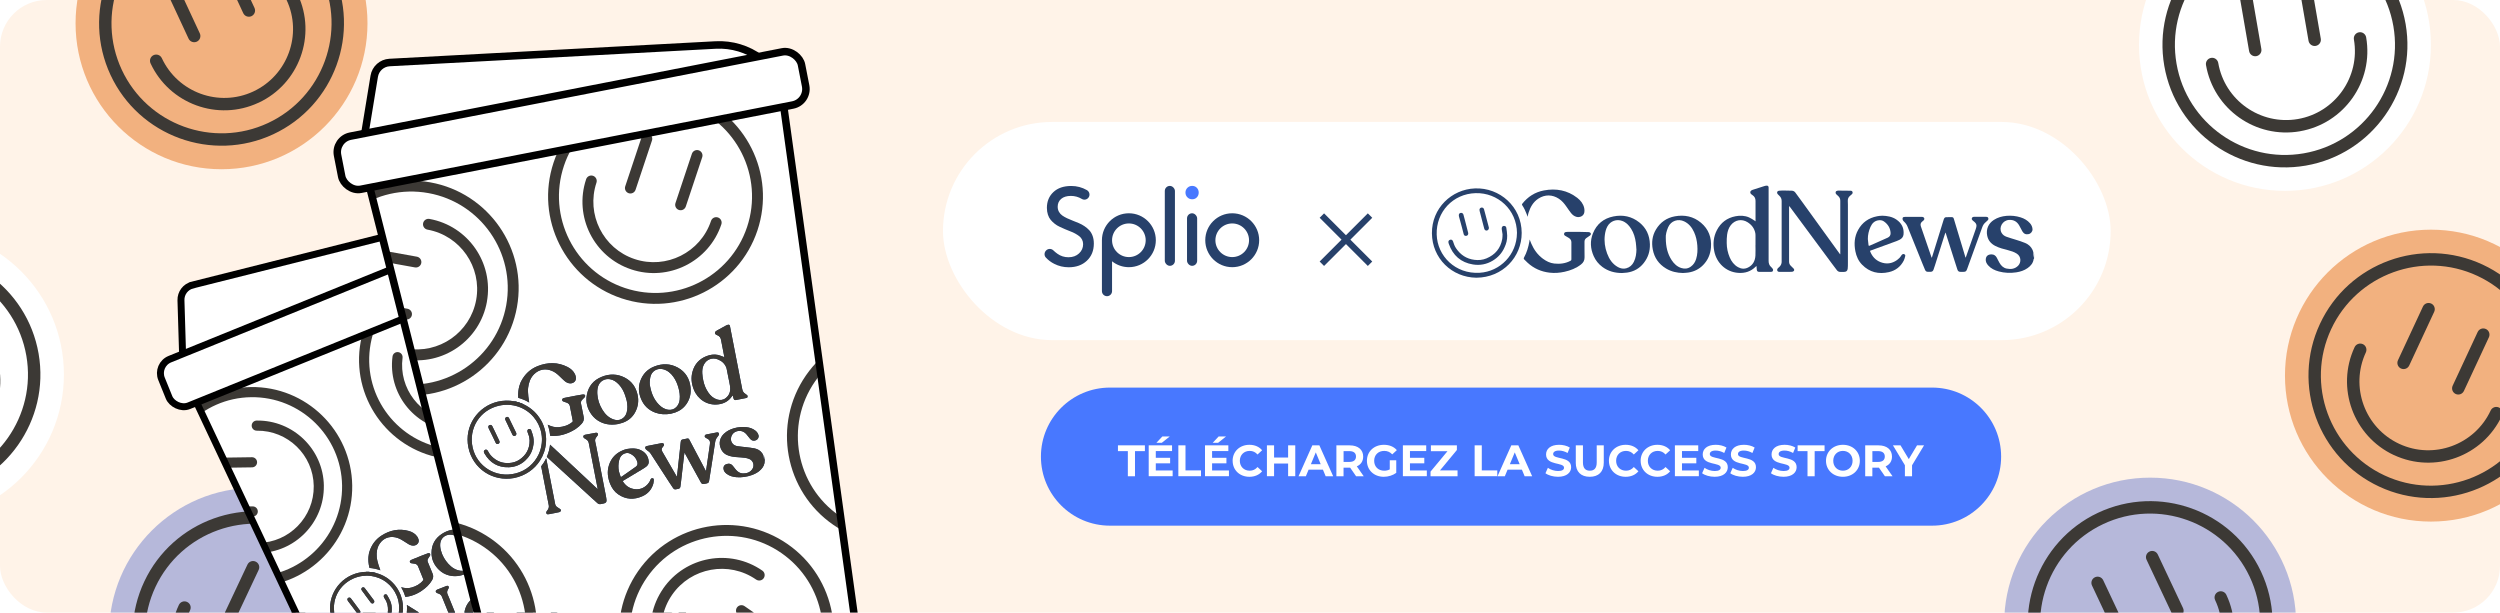 <?xml version="1.0" encoding="UTF-8"?>
<svg id="elements" xmlns="http://www.w3.org/2000/svg" xmlns:xlink="http://www.w3.org/1999/xlink" viewBox="0 0 755 185">
  <defs>
    <style>
      .cls-1, .cls-2, .cls-3, .cls-4 {
        fill: none;
      }

      .cls-5 {
        fill: #27416b;
      }

      .cls-2 {
        stroke: #27416b;
        stroke-width: 1.89px;
      }

      .cls-2, .cls-6, .cls-7, .cls-3, .cls-4 {
        stroke-miterlimit: 10;
      }

      .cls-8 {
        fill: #fff3e8;
      }

      .cls-9 {
        clip-path: url(#clippath-1);
      }

      .cls-10 {
        clip-path: url(#clippath-2);
      }

      .cls-11 {
        fill: #3c3935;
      }

      .cls-12 {
        fill: #4878ff;
      }

      .cls-13 {
        fill: #4878ff;
      }

      .cls-14, .cls-6, .cls-7, .cls-15 {
        fill: #fff;
      }

      .cls-6, .cls-7, .cls-3, .cls-4 {
        stroke: #000;
      }

      .cls-6, .cls-3 {
        stroke-width: 2.27px;
      }

      .cls-7, .cls-4 {
        stroke-width: 2.1px;
      }

      .cls-15 {
        filter: url(#drop-shadow-5);
      }

      .cls-16 {
        fill: #f2b17f;
      }

      .cls-17 {
        fill: #b6b8da;
      }

      .cls-18 {
        clip-path: url(#clippath);
      }
    </style>
    <clipPath id="clippath">
      <rect class="cls-1" width="755" height="185" rx="14.1" ry="14.1"/>
    </clipPath>
    <clipPath id="clippath-1">
      <path class="cls-7" d="M215.48,224.56l-86.59,35.13c-2.07.84-4.53-.32-5.62-2.64L58.37,119.38c-1.2-2.54-.3-5.47,1.96-6.38l102.11-41.43c2.26-.92,4.94.56,5.85,3.21l49.38,143.98c.83,2.43-.13,4.97-2.19,5.81Z"/>
    </clipPath>
    <clipPath id="clippath-2">
      <path class="cls-6" d="M255.3,197.58l-98.7,19.26c-2.35.46-4.72-1.27-5.39-3.95L111.04,54.1c-.74-2.93.81-5.84,3.39-6.34l116.39-22.71c2.58-.5,5.11,1.61,5.52,4.6l22.48,162.24c.38,2.74-1.16,5.23-3.51,5.69Z"/>
    </clipPath>
    <filter id="drop-shadow-5" x="242.16" y="-5.86" width="438" height="152" filterUnits="userSpaceOnUse">
      <feOffset dx="0" dy="0"/>
      <feGaussianBlur result="blur" stdDeviation="14.17"/>
      <feFlood flood-color="#000" flood-opacity=".15"/>
      <feComposite in2="blur" operator="in"/>
      <feComposite in="SourceGraphic"/>
    </filter>
  </defs>
  <g class="cls-18">
    <polygon class="cls-8" points="791.54 190.58 -69.49 190.58 -69.49 -19.46 838.85 -19.46 791.54 190.58"/>
    <g>
      <circle class="cls-17" cx="649.34" cy="188.33" r="44.08"/>
      <path class="cls-11" d="M665.11,221.78c-18.45,8.69-40.53.76-49.22-17.69-8.69-18.45-.76-40.53,17.69-49.22s40.53-.76,49.22,17.69c8.69,18.45.76,40.53-17.69,49.22ZM635.17,158.27c-16.58,7.81-23.71,27.66-15.89,44.23,7.81,16.58,27.66,23.71,44.23,15.89,16.58-7.81,23.71-27.66,15.89-44.23s-27.66-23.71-44.23-15.89Z"/>
      <path class="cls-11" d="M660.63,212.28c-12.24,5.77-26.89.5-32.66-11.73-.44-.94-.04-2.05.9-2.49s2.05-.04,2.49.9c4.89,10.37,17.3,14.83,27.67,9.94s14.83-17.3,9.94-27.67c-.44-.94-.04-2.05.9-2.49s2.05-.04,2.49.9c5.77,12.24.5,26.89-11.73,32.66Z"/>
      <g>
        <path class="cls-11" d="M641.9,193.91c-.94.44-2.05.04-2.49-.9l-7.63-16.19c-.44-.94-.04-2.05.9-2.49s2.05-.04,2.49.9l7.63,16.19c.44.94.04,2.05-.9,2.49Z"/>
        <path class="cls-11" d="M658.38,186.14c-.94.44-2.05.04-2.49-.9l-7.63-16.19c-.44-.94-.04-2.05.9-2.49s2.05-.04,2.49.9l7.63,16.19c.44.94.04,2.05-.9,2.49Z"/>
      </g>
    </g>
    <g>
      <circle class="cls-14" cx="690.06" cy="13.56" r="44.08"/>
      <path class="cls-11" d="M696.36,50.01c-20.09,3.48-39.27-10.04-42.75-30.14-3.48-20.09,10.04-39.27,30.14-42.75,20.09-3.48,39.27,10.04,42.75,30.14,3.48,20.09-10.04,39.27-30.14,42.75ZM684.39-19.18c-18.06,3.12-30.21,20.36-27.08,38.41,3.12,18.06,20.36,30.21,38.41,27.08,18.06-3.12,30.21-20.36,27.08-38.41-3.12-18.06-20.36-30.21-38.41-27.08Z"/>
      <path class="cls-11" d="M694.57,39.65c-13.33,2.31-26.05-6.66-28.36-20-.18-1.02.51-1.99,1.53-2.17s1.99.51,2.17,1.53c1.95,11.29,12.73,18.89,24.03,16.94,11.29-1.95,18.89-12.73,16.94-24.03-.18-1.02.51-1.99,1.53-2.17s1.99.51,2.17,1.53c2.31,13.33-6.66,26.05-20,28.36Z"/>
      <g>
        <path class="cls-11" d="M681.4,16.96c-1.02.18-1.99-.51-2.17-1.53l-3.05-17.63c-.18-1.02.51-1.99,1.53-2.17s1.99.51,2.17,1.53l3.05,17.63c.18,1.02-.51,1.99-1.53,2.17Z"/>
        <path class="cls-11" d="M699.35,13.86c-1.02.18-1.99-.51-2.17-1.53l-3.05-17.63c-.18-1.02.51-1.99,1.53-2.17s1.99.51,2.17,1.53l3.05,17.63c.18,1.02-.51,1.99-1.53,2.17Z"/>
      </g>
    </g>
    <g>
      <circle class="cls-14" cx="-24.78" cy="113.11" r="44.08"/>
      <path class="cls-11" d="M-18.48,149.56c-20.09,3.48-39.27-10.04-42.75-30.14-3.48-20.09,10.04-39.27,30.14-42.75,20.09-3.48,39.27,10.04,42.75,30.14,3.48,20.09-10.04,39.27-30.14,42.75ZM-30.45,80.37c-18.06,3.12-30.21,20.36-27.08,38.41,3.12,18.06,20.36,30.21,38.41,27.08,18.06-3.12,30.21-20.36,27.08-38.41s-20.36-30.21-38.41-27.08Z"/>
      <path class="cls-11" d="M-20.27,139.2c-13.33,2.31-26.05-6.66-28.36-20-.18-1.02.51-1.99,1.53-2.17s1.99.51,2.17,1.53c1.95,11.29,12.73,18.89,24.03,16.94,11.29-1.95,18.89-12.73,16.94-24.03-.18-1.02.51-1.99,1.53-2.17s1.99.51,2.17,1.53c2.31,13.33-6.66,26.05-20,28.36Z"/>
    </g>
    <g>
      <circle class="cls-16" cx="734.14" cy="113.44" r="44.08"/>
      <path class="cls-11" d="M718.53,146.96c-18.49-8.61-26.52-30.65-17.91-49.14,8.61-18.49,30.65-26.52,49.14-17.91,18.49,8.61,26.52,30.65,17.91,49.14-8.61,18.49-30.65,26.52-49.14,17.91ZM748.17,83.31c-16.61-7.74-36.42-.51-44.16,16.1-7.74,16.61-.51,36.42,16.1,44.16,16.61,7.74,36.42.51,44.16-16.1,7.74-16.61.51-36.42-16.1-44.16Z"/>
      <path class="cls-11" d="M722.97,137.44c-12.26-5.71-17.6-20.34-11.88-32.6.44-.94,1.55-1.34,2.49-.91s1.34,1.55.91,2.49c-4.84,10.39-.32,22.78,10.07,27.62,10.39,4.84,22.78.32,27.62-10.07.44-.94,1.55-1.34,2.49-.91s1.34,1.55.91,2.49c-5.71,12.26-20.34,17.6-32.6,11.88Z"/>
      <g>
        <path class="cls-11" d="M725.09,111.29c-.94-.44-1.34-1.55-.91-2.49l7.55-16.22c.44-.94,1.55-1.34,2.49-.91s1.34,1.55.91,2.49l-7.55,16.22c-.44.94-1.55,1.34-2.49.91Z"/>
        <path class="cls-11" d="M741.61,118.98c-.94-.44-1.34-1.55-.91-2.49l7.55-16.22c.44-.94,1.55-1.34,2.49-.91s1.34,1.55.91,2.49l-7.55,16.22c-.44.94-1.55,1.34-2.49.91Z"/>
      </g>
    </g>
    <g>
      <circle class="cls-17" cx="77.03" cy="191.38" r="44.08"/>
      <path class="cls-11" d="M43.58,175.61c8.69-18.45,30.78-26.38,49.22-17.69s26.38,30.78,17.69,49.22c-8.69,18.45-30.78,26.38-49.22,17.69-18.45-8.69-26.38-30.77-17.69-49.22ZM46.97,177.21c-7.81,16.58-.68,36.42,15.89,44.23s36.42.68,44.23-15.89c7.81-16.58.68-36.42-15.89-44.23s-36.42-.68-44.23,15.89Z"/>
      <path class="cls-11" d="M65.75,215.33c12.24,5.77,26.89.5,32.66-11.73.44-.94.04-2.05-.9-2.49s-2.05-.04-2.49.9c-4.89,10.37-17.3,14.83-27.67,9.94s-14.83-17.3-9.94-27.67c.44-.94.04-2.05-.9-2.49s-2.05-.04-2.49.9c-5.77,12.24-.5,26.89,11.73,32.66Z"/>
      <g>
        <path class="cls-11" d="M84.47,196.96c.94.44,2.05.04,2.49-.9l7.63-16.19c.44-.94.04-2.05-.9-2.49s-2.05-.04-2.49.9l-7.63,16.19c-.44.94-.04,2.05.9,2.49Z"/>
        <path class="cls-11" d="M68,189.19c.94.44,2.05.04,2.49-.9l7.63-16.19c.44-.94.04-2.05-.9-2.49s-2.05-.04-2.49.9l-7.63,16.19c-.44.94-.04,2.05.9,2.49Z"/>
      </g>
    </g>
    <g>
      <circle class="cls-16" cx="66.9" cy="7.03" r="44.08"/>
      <path class="cls-11" d="M33.38,22.64c-8.61-18.49-.57-40.53,17.91-49.14,18.49-8.61,40.53-.57,49.14,17.91,8.61,18.49.57,40.53-17.91,49.14-18.49,8.61-40.53.57-49.14-17.91ZM36.77,21.06c7.74,16.61,27.55,23.83,44.16,16.1,16.61-7.74,23.83-27.55,16.1-44.16-7.74-16.61-27.55-23.83-44.16-16.1-16.61,7.74-23.83,27.55-16.1,44.16Z"/>
      <path class="cls-11" d="M78.08,31.03c12.26-5.71,17.6-20.34,11.88-32.6-.44-.94-1.55-1.34-2.49-.91s-1.34,1.55-.91,2.49c4.84,10.39.32,22.78-10.07,27.62s-22.78.32-27.62-10.07c-.44-.94-1.55-1.34-2.49-.91s-1.34,1.55-.91,2.49c5.71,12.26,20.34,17.6,32.6,11.88Z"/>
      <g>
        <path class="cls-11" d="M75.95,4.88c.94-.44,1.34-1.55.91-2.49l-7.55-16.22c-.44-.94-1.55-1.34-2.49-.91s-1.34,1.55-.91,2.49l7.55,16.22c.44.94,1.55,1.34,2.49.91Z"/>
        <path class="cls-11" d="M59.44,12.58c.94-.44,1.34-1.55.91-2.49l-7.55-16.22c-.44-.94-1.55-1.34-2.49-.91s-1.34,1.55-.91,2.49l7.55,16.22c.44.94,1.55,1.34,2.49.91Z"/>
      </g>
    </g>
    <g>
      <g>
        <g>
          <path class="cls-7" d="M58.12,86.08l88.89-22.35c4.4-1.11,9.04-.64,13.13,1.33l5.63,2.71-110.46,44.82-.66-21.91c-.06-2.16,1.38-4.07,3.47-4.59Z"/>
          <g>
            <path class="cls-14" d="M215.48,224.56l-86.59,35.13c-2.07.84-4.53-.32-5.62-2.64L58.37,119.38c-1.2-2.54-.3-5.47,1.96-6.38l102.11-41.43c2.26-.92,4.94.56,5.85,3.21l49.38,143.98c.83,2.43-.13,4.97-2.19,5.81Z"/>
            <g class="cls-9">
              <g>
                <circle class="cls-14" cx="76.22" cy="147.04" r="35.93"/>
                <path class="cls-11" d="M106.37,146.6c.24,16.62-13.09,30.34-29.71,30.58-16.62.24-30.34-13.09-30.58-29.71-.24-16.62,13.09-30.34,29.71-30.58,16.62-.24,30.34,13.09,30.58,29.71ZM49.13,147.43c.22,14.94,12.54,26.91,27.48,26.7,14.94-.22,26.91-12.54,26.7-27.48-.22-14.94-12.54-26.91-27.48-26.7s-26.91,12.54-26.7,27.48Z"/>
                <path class="cls-11" d="M97.8,146.73c.16,11.03-8.68,20.13-19.71,20.29-.84.01-1.54-.66-1.55-1.51s.66-1.54,1.51-1.55c9.34-.13,16.83-7.85,16.7-17.19-.13-9.34-7.85-16.83-17.19-16.7-.84.01-1.54-.66-1.55-1.51s.66-1.54,1.51-1.55c11.03-.16,20.13,8.68,20.29,19.71Z"/>
                <g>
                  <path class="cls-11" d="M77.86,154.44c.01.84-.66,1.54-1.51,1.55l-14.58.21c-.84.01-1.54-.66-1.55-1.51s.66-1.54,1.51-1.55l14.58-.21c.84-.01,1.54.66,1.55,1.51Z"/>
                  <path class="cls-11" d="M77.64,139.59c.01.84-.66,1.54-1.51,1.55l-14.58.21c-.84.01-1.54-.66-1.55-1.51s.66-1.54,1.51-1.55l14.58-.21c.84-.01,1.54.66,1.55,1.51Z"/>
                </g>
              </g>
              <g>
                <circle class="cls-14" cx="138.58" cy="108.66" r="35.93"/>
                <path class="cls-11" d="M134.7,138.56c-16.49-2.14-28.16-17.29-26.02-33.78,2.14-16.49,17.29-28.16,33.78-26.02,16.49,2.14,28.16,17.29,26.02,33.78-2.14,16.49-17.29,28.16-33.78,26.02ZM142.07,81.8c-14.81-1.92-28.43,8.57-30.35,23.38-1.92,14.81,8.57,28.43,23.38,30.35,14.81,1.92,28.43-8.57,30.35-23.38,1.92-14.81-8.57-28.43-23.38-30.35Z"/>
                <path class="cls-11" d="M135.8,130.07c-10.94-1.42-18.68-11.47-17.26-22.41.11-.84.88-1.43,1.71-1.32s1.43.87,1.32,1.71c-1.2,9.27,5.36,17.78,14.62,18.98,9.27,1.2,17.78-5.36,18.98-14.62.11-.84.88-1.43,1.71-1.32s1.43.87,1.32,1.71c-1.42,10.94-11.47,18.68-22.41,17.26Z"/>
                <g>
                  <path class="cls-11" d="M131.02,109.22c-.84-.11-1.43-.87-1.32-1.71l1.88-14.47c.11-.84.88-1.43,1.71-1.32s1.43.87,1.32,1.71l-1.88,14.47c-.11.84-.88,1.43-1.71,1.32Z"/>
                  <path class="cls-11" d="M145.75,111.13c-.84-.11-1.43-.87-1.32-1.71l1.88-14.47c.11-.84.88-1.43,1.71-1.32s1.43.87,1.32,1.71l-1.88,14.47c-.11.84-.88,1.43-1.71,1.32Z"/>
                </g>
              </g>
              <g>
                <path class="cls-11" d="M244.91,173.99c-6.65,15.24-24.45,22.23-39.69,15.58-15.24-6.65-22.23-24.45-15.58-39.69,6.65-15.24,24.45-22.23,39.69-15.58,15.24,6.65,22.23,24.45,15.58,39.69ZM192.44,151.11c-5.97,13.69.31,29.69,14,35.66,13.69,5.97,29.69-.31,35.66-14,5.97-13.69-.31-29.69-14-35.66-13.69-5.97-29.69.31-35.66,14Z"/>
                <path class="cls-11" d="M237.06,170.57c-4.41,10.11-16.22,14.75-26.33,10.34-.77-.34-1.13-1.24-.79-2.01s1.24-1.13,2.01-.79c8.56,3.74,18.57-.19,22.31-8.76s-.19-18.57-8.76-22.31c-.77-.34-1.13-1.24-.79-2.01s1.24-1.13,2.01-.79c10.11,4.41,14.75,16.22,10.34,26.33Z"/>
                <g>
                  <path class="cls-11" d="M215.71,169.36c-.34.77-1.24,1.13-2.01.79l-13.37-5.83c-.77-.34-1.13-1.24-.79-2.01s1.24-1.13,2.01-.79l13.37,5.83c.77.34,1.13,1.24.79,2.01Z"/>
                  <path class="cls-11" d="M221.65,155.74c-.34.77-1.24,1.13-2.01.79l-13.37-5.83c-.77-.34-1.13-1.24-.79-2.01s1.24-1.13,2.01-.79l13.37,5.83c.77.34,1.13,1.24.79,2.01Z"/>
                </g>
              </g>
            </g>
            <path class="cls-4" d="M215.48,224.56l-86.59,35.13c-2.07.84-4.53-.32-5.62-2.64L58.37,119.38c-1.2-2.54-.3-5.47,1.96-6.38l102.11-41.43c2.26-.92,4.94.56,5.85,3.21l49.38,143.98c.83,2.43-.13,4.97-2.19,5.81Z"/>
          </g>
          <rect class="cls-7" x="45.06" y="84.68" width="132.66" height="15.2" rx="4.57" ry="4.57" transform="translate(-26.52 48.65) rotate(-22.08)"/>
          <g>
            <g id="_5t1m5Y.tif" data-name="5t1m5Y.tif">
              <g>
                <path class="cls-5" d="M174.46,158.47c-.16-.1-.33-.2-.51-.25-.57-.2-.91-.6-1.13-1.15-2.2-5.44-4.4-10.87-6.61-16.31-.05-.13-.1-.27-.16-.41-.13-.27-.33-.36-.61-.23-.17.08-.33.19-.48.3-.73.6-1.45,1.2-2.18,1.81-.14.11-.27.23-.38.37-.27.34-.12.77.28.89.14.05.28.08.42.11.59.12.97.47,1.19,1.03.55,1.38,1.11,2.76,1.67,4.14l.21.51c-.11-.04-.18-.07-.26-.08-.54-.08-1.07-.22-1.61-.23-1.16-.02-2.21.36-3.18.99-1.77,1.15-2.75,2.78-2.95,4.87-.17,1.82.34,3.47,1.32,4.99,1.56,2.42,4.51,3.73,7.5,2.75,1.57-.51,2.73-1.46,3.37-3,.03-.08.08-.15.14-.26.16.31.27.58.42.83.19.34.39.4.75.26.9-.36,1.79-.73,2.69-1.09.17-.07.3-.16.32-.36.02-.21-.06-.38-.24-.49ZM169.34,157.04c.41,1.22.31,2.4-.6,3.41-.62.7-1.4.94-2.3.83-1.11-.13-2.02-.68-2.8-1.45-.87-.86-1.53-1.86-2-2.99-.26-.63-.51-1.28-.68-1.94-.2-.82-.28-1.66-.04-2.49.46-1.6,1.91-2.51,3.55-2.21,1.19.22,2.15.79,2.8,1.82.13.21.21.44.3.67.27.65.54,1.3.8,1.95h0c.32.8.69,1.59.97,2.4Z"/>
                <path class="cls-5" d="M153.93,154.62c-2.31-.75-4.51-.34-6.54.95-1.74,1.11-2.77,2.7-3.08,4.74-.27,1.76.18,3.38,1.13,4.84,1.11,1.73,2.71,2.77,4.77,3.1,1.48.23,2.9-.01,4.29-.55.38-.19.77-.36,1.13-.57,1.25-.73,2.16-1.76,2.7-3.1.63-1.55.65-3.13.15-4.71-.73-2.31-2.22-3.95-4.55-4.7ZM156.16,163.31c.07.79-.06,1.53-.5,2.21-.48.75-1.16,1.12-2.02,1.19-1.1.1-2.06-.28-2.95-.9-1.54-1.06-2.56-2.52-3.36-4.46-.35-.69-.48-1.69-.46-2.69.04-1.77,1.5-2.92,3.09-2.82,1.29.08,2.34.67,3.25,1.53.82.78,1.45,1.7,1.96,2.71.51,1.02.9,2.07.99,3.22Z"/>
                <path class="cls-5" d="M139.85,160.22c-2.28-.67-4.44-.27-6.42,1.03-2.05,1.35-3.12,3.28-3.11,5.74,0,2.01.82,3.72,2.27,5.11.85.82,1.87,1.38,3,1.67,1.69.43,3.35.23,4.96-.42.38-.19.76-.35,1.13-.57,1.47-.85,2.46-2.09,2.93-3.71.48-1.65.37-3.27-.33-4.85-.88-2-2.33-3.37-4.43-3.99ZM142.25,169.72c-.07.89-.44,1.63-1.15,2.17-.58.43-1.26.56-1.99.48-1.53-.19-2.71-.99-3.72-2.1-1.06-1.16-1.82-2.5-2.23-4.02-.19-.71-.29-1.45-.2-2.2.19-1.47,1.38-2.53,2.87-2.58,1.05-.03,1.93.39,2.74.97,1,.71,1.75,1.66,2.35,2.71.27.46.49.95.73,1.42.39,1.01.67,2.04.58,3.15Z"/>
                <path class="cls-5" d="M129.94,167.62c-.03.13-.12.25-.19.36-.17.26-.35.5-.5.77-.19.32-.18.66-.04,1.01.49,1.15.93,2.31,1.42,3.45.31.7.23,1.34-.14,1.99-.76,1.31-1.82,2.31-3.06,3.16-1.01.7-2.1,1.25-3.29,1.58-.57.16-1.15.27-1.71.33-.12-.42-.27-.83-.44-1.25-.25-.59-.53-1.15-.85-1.69.05.02.1.04.15.05,1,.26,2.02.35,3.02.05,1.36-.39,2.56-1.03,3.46-2.15.1-.12.12-.22.06-.37-.54-1.3-1.06-2.6-1.59-3.91-.18-.45-.55-.66-1-.75-.33-.06-.66-.09-1-.15-.27-.05-.41-.17-.46-.41-.05-.24.08-.4.27-.51.1-.06.22-.12.33-.17.98-.4,1.95-.8,2.93-1.19.63-.25,1.26-.48,1.9-.72.46-.17.81.07.71.49Z"/>
                <path class="cls-5" d="M110.62,172.69c.98-.01,1.94.1,2.88.34-.52.08-.97.14-.99.15-.12-.13-1.75-.33-1.87-.46-.01,0-.01-.02-.02-.03Z"/>
                <path class="cls-5" d="M126.42,162.97c.24,1.02-.6,1.7-1.36,1.79-.59.07-1.13-.1-1.63-.39-.53-.31-1.05-.65-1.57-.99-.77-.5-1.56-.93-2.48-1.11-1.85-.37-3.57.25-4.69,1.88-.86,1.25-1.02,2.65-.91,4.1.02.29.15,1.49,1.09,3.98-1.05-.38-2.15-.62-3.28-.71-.71-2.67-.12-4.59-.08-4.73.62-2.12,1.84-3.84,3.7-5.04,2.55-1.64,5.31-2.22,8.27-1.39,1,.29,1.9.79,2.51,1.67.19.27.34.6.42.93Z"/>
              </g>
              <g>
                <path class="cls-11" d="M174.46,158.47c-.16-.1-.33-.2-.51-.25-.57-.2-.91-.6-1.13-1.15-2.2-5.44-4.4-10.87-6.61-16.31-.05-.13-.1-.27-.16-.41-.13-.27-.33-.36-.61-.23-.17.08-.33.19-.48.3-.73.6-1.45,1.2-2.18,1.81-.14.11-.27.23-.38.37-.27.34-.12.77.28.89.14.05.28.08.42.11.59.12.97.47,1.19,1.03.55,1.38,1.11,2.76,1.67,4.14l.21.51c-.11-.04-.18-.07-.26-.08-.54-.08-1.07-.22-1.61-.23-1.16-.02-2.21.36-3.18.99-1.77,1.15-2.75,2.78-2.95,4.87-.17,1.82.34,3.47,1.32,4.99,1.56,2.42,4.51,3.73,7.5,2.75,1.57-.51,2.73-1.46,3.37-3,.03-.08.08-.15.14-.26.16.31.27.58.42.83.19.34.39.4.75.26.9-.36,1.79-.73,2.69-1.09.17-.07.3-.16.32-.36.02-.21-.06-.38-.24-.49ZM169.34,157.04c.41,1.22.31,2.4-.6,3.41-.62.7-1.4.94-2.3.83-1.11-.13-2.02-.68-2.8-1.45-.87-.86-1.53-1.86-2-2.99-.26-.63-.51-1.28-.68-1.94-.2-.82-.28-1.66-.04-2.49.46-1.6,1.91-2.51,3.55-2.21,1.19.22,2.15.79,2.8,1.82.13.21.21.44.3.67.27.65.54,1.3.8,1.95h0c.32.8.69,1.59.97,2.4Z"/>
                <path class="cls-11" d="M153.93,154.62c-2.31-.75-4.51-.34-6.54.95-1.74,1.11-2.77,2.7-3.08,4.74-.27,1.76.18,3.38,1.13,4.84,1.11,1.73,2.71,2.77,4.77,3.1,1.48.23,2.9-.01,4.29-.55.38-.19.77-.36,1.13-.57,1.25-.73,2.16-1.76,2.7-3.1.63-1.55.65-3.13.15-4.71-.73-2.31-2.22-3.95-4.55-4.7ZM156.16,163.31c.07.79-.06,1.53-.5,2.21-.48.75-1.16,1.12-2.02,1.19-1.1.1-2.06-.28-2.95-.9-1.54-1.06-2.56-2.52-3.36-4.46-.35-.69-.48-1.69-.46-2.69.04-1.77,1.5-2.92,3.09-2.82,1.29.08,2.34.67,3.25,1.53.82.78,1.45,1.7,1.96,2.71.51,1.02.9,2.07.99,3.22Z"/>
                <path class="cls-11" d="M139.85,160.22c-2.28-.67-4.44-.27-6.42,1.03-2.05,1.35-3.12,3.28-3.11,5.74,0,2.01.82,3.72,2.27,5.11.85.82,1.87,1.38,3,1.67,1.69.43,3.35.23,4.96-.42.38-.19.76-.35,1.13-.57,1.47-.85,2.46-2.09,2.93-3.71.48-1.65.37-3.27-.33-4.85-.88-2-2.33-3.37-4.43-3.99ZM142.25,169.72c-.07.89-.44,1.63-1.15,2.17-.58.43-1.26.56-1.99.48-1.53-.19-2.71-.99-3.72-2.1-1.06-1.16-1.82-2.5-2.23-4.02-.19-.71-.29-1.45-.2-2.2.19-1.47,1.38-2.53,2.87-2.58,1.05-.03,1.93.39,2.74.97,1,.71,1.75,1.66,2.35,2.71.27.46.49.95.73,1.42.39,1.01.67,2.04.58,3.15Z"/>
                <path class="cls-11" d="M129.94,167.62c-.03.13-.12.25-.19.36-.17.26-.35.5-.5.77-.19.32-.18.66-.04,1.01.49,1.15.93,2.31,1.42,3.45.31.7.23,1.34-.14,1.99-.76,1.31-1.82,2.31-3.06,3.16-1.01.7-2.1,1.25-3.29,1.58-.57.16-1.15.27-1.71.33-.12-.42-.27-.83-.44-1.25-.25-.59-.53-1.15-.85-1.69.05.02.1.04.15.05,1,.26,2.02.35,3.02.05,1.36-.39,2.56-1.03,3.46-2.15.1-.12.12-.22.06-.37-.54-1.3-1.06-2.6-1.59-3.91-.18-.45-.55-.66-1-.75-.33-.06-.66-.09-1-.15-.27-.05-.41-.17-.46-.41-.05-.24.08-.4.27-.51.1-.06.22-.12.33-.17.98-.4,1.95-.8,2.93-1.19.63-.25,1.26-.48,1.9-.72.46-.17.81.07.71.49Z"/>
                <path class="cls-11" d="M110.62,172.69c.98-.01,1.94.1,2.88.34-.52.08-.97.14-.99.15-.12-.13-1.75-.33-1.87-.46-.01,0-.01-.02-.02-.03Z"/>
                <path class="cls-11" d="M126.42,162.97c.24,1.02-.6,1.7-1.36,1.79-.59.07-1.13-.1-1.63-.39-.53-.31-1.05-.65-1.57-.99-.77-.5-1.56-.93-2.48-1.11-1.85-.37-3.57.25-4.69,1.88-.86,1.25-1.02,2.65-.91,4.1.02.29.15,1.49,1.09,3.98-1.05-.38-2.15-.62-3.28-.71-.71-2.67-.12-4.59-.08-4.73.62-2.12,1.84-3.84,3.7-5.04,2.55-1.64,5.31-2.22,8.27-1.39,1,.29,1.9.79,2.51,1.67.19.27.34.6.42.93Z"/>
              </g>
            </g>
            <g>
              <g>
                <path class="cls-5" d="M118.96,176.37c-.67-.76-1.43-1.41-2.26-1.95-.05-.03-.1-.06-.15-.09-.94-.59-1.97-1.02-3.04-1.29-.94-.24-1.91-.36-2.88-.34-1.5.01-3.02.34-4.46.99-5.24,2.37-8.01,8.5-5.65,14.19,2.35,5.66,8.6,8.19,14.2,5.99,3.04-1.25,5.18-3.55,6.24-6.23.66-1.67.9-3.49.68-5.3-.08-.67-.22-1.35-.44-2.01-.09-.28-.19-.56-.3-.85-.49-1.18-1.14-2.22-1.93-3.11ZM119.92,180.19c.32.84.51,1.7.58,2.55.1,1.08.01,2.15-.23,3.19-.67,2.79-2.55,5.22-5.26,6.51-5.36,2.56-11.15.11-13.29-4.74-2.24-5.09-.06-10.77,5.02-13,3.45-1.51,7.32-.95,10.11,1.27,1.26,1,2.3,2.34,2.98,3.98.03.08.06.16.08.24Z"/>
                <path class="cls-5" d="M116.27,179.51c-.41.13-.51.58-.25.99.24.38.46.77.62,1.04.16.46.31.79.38,1.13.47,2.27-.15,4.23-1.8,5.87-.72.72-1.61,1.18-2.61,1.44-1.9.51-3.61.15-5.21-.91-.53-.36-.96-.82-1.36-1.32-.21-.25-.53-.3-.76-.14-.3.22-.36.54-.17.82.07.1.13.19.21.28,1.99,2.25,4.45,3.13,7.41,2.45,1.68-.38,3.08-1.3,4.12-2.68.92-1.23,1.44-2.63,1.46-4.18,0-.48.02-.95-.06-1.42-.08-.49-.22-.99-.42-1.45-.26-.58-.59-1.13-.91-1.68-.16-.27-.4-.32-.66-.24Z"/>
                <path class="cls-5" d="M106.72,183.66c.38.49.74,1.01,1.12,1.5.19.24.47.26.74.09.24-.15.32-.42.2-.72-.02-.04-.06-.11-.11-.18-.59-.8-1.18-1.6-1.76-2.39-.31-.42-.62-.85-.95-1.26-.2-.27-.55-.31-.82-.12-.25.17-.3.48-.14.77.04.07.08.15.13.22.53.7,1.06,1.39,1.59,2.09Z"/>
                <path class="cls-5" d="M110.34,179.79c.55.74,1.1,1.48,1.66,2.22.19.24.5.31.74.17.27-.15.37-.47.24-.8-.02-.03-.06-.1-.11-.16-.6-.8-1.2-1.61-1.81-2.41-.31-.41-.61-.81-.92-1.22-.19-.24-.47-.29-.7-.17-.26.14-.38.43-.28.7.04.11.11.2.18.29.34.46.68.92,1.02,1.38Z"/>
              </g>
              <g>
                <path class="cls-11" d="M118.96,176.37c-.67-.76-1.43-1.41-2.26-1.95-.05-.03-.1-.06-.15-.09-.94-.59-1.97-1.02-3.04-1.29-.94-.24-1.91-.36-2.88-.34-1.5.01-3.02.34-4.46.99-5.24,2.37-8.01,8.5-5.65,14.19,2.35,5.66,8.6,8.19,14.2,5.99,3.04-1.25,5.18-3.55,6.24-6.23.66-1.67.9-3.49.68-5.3-.08-.67-.22-1.35-.44-2.01-.09-.28-.19-.56-.3-.85-.49-1.18-1.14-2.22-1.93-3.11ZM119.92,180.19c.32.84.51,1.7.58,2.55.1,1.08.01,2.15-.23,3.19-.67,2.79-2.55,5.22-5.26,6.51-5.36,2.56-11.15.11-13.29-4.74-2.24-5.09-.06-10.77,5.02-13,3.45-1.51,7.32-.95,10.11,1.27,1.26,1,2.3,2.34,2.98,3.98.03.08.06.16.08.24Z"/>
                <path class="cls-11" d="M116.27,179.51c-.41.13-.51.58-.25.99.24.38.46.77.62,1.04.16.46.31.79.38,1.13.47,2.27-.15,4.23-1.8,5.87-.72.72-1.61,1.18-2.61,1.44-1.9.51-3.61.15-5.21-.91-.53-.36-.96-.82-1.36-1.32-.21-.25-.53-.3-.76-.14-.3.22-.36.54-.17.82.07.1.13.19.21.28,1.99,2.25,4.45,3.13,7.41,2.45,1.68-.38,3.08-1.3,4.12-2.68.92-1.23,1.44-2.63,1.46-4.18,0-.48.02-.95-.06-1.42-.08-.49-.22-.99-.42-1.45-.26-.58-.59-1.13-.91-1.68-.16-.27-.4-.32-.66-.24Z"/>
                <path class="cls-11" d="M106.72,183.66c.38.49.74,1.01,1.12,1.5.19.24.47.26.74.09.24-.15.32-.42.2-.72-.02-.04-.06-.11-.11-.18-.59-.8-1.18-1.6-1.76-2.39-.31-.42-.62-.85-.95-1.26-.2-.27-.55-.31-.82-.12-.25.17-.3.48-.14.77.04.07.08.15.13.22.53.7,1.06,1.39,1.59,2.09Z"/>
                <path class="cls-11" d="M110.34,179.79c.55.74,1.1,1.48,1.66,2.22.19.24.5.31.74.17.27-.15.37-.47.24-.8-.02-.03-.06-.1-.11-.16-.6-.8-1.2-1.61-1.81-2.41-.31-.41-.61-.81-.92-1.22-.19-.24-.47-.29-.7-.17-.26.14-.38.43-.28.7.04.11.11.2.18.29.34.46.68.92,1.02,1.38Z"/>
              </g>
            </g>
            <g>
              <g>
                <path class="cls-5" d="M182.88,175.47s-.06.08-.05.11c.26.97-.02,1.83-.53,2.64-.55.87-1.32,1.5-2.2,2.02-1.25.74-2.6,1.22-4.04,1.4-1.03.13-2.04.07-2.99-.4-.52-.26-.95-.62-1.13-1.2-.25-.83.19-1.37.97-1.65.52-.18,1-.03,1.42.31.37.3.71.63,1.08.92.62.48,1.31.78,2.11.64,1.06-.18,1.93-.66,2.38-1.7.44-1.03-.11-2.38-1.4-2.63-.79-.15-1.55-.08-2.33.02-1.1.15-2.2.31-3.32.21-1.17-.11-2.11-.61-2.76-1.59-.88-1.34-.86-2.87.07-4.19.65-.93,1.52-1.59,2.52-2.1,1.05-.53,2.15-.85,3.32-.95.93-.08,1.84.04,2.68.47.49.25.87.62,1.11,1.11.24.49.05,1.17-.43,1.48-.58.38-1.1.39-1.66-.04-.44-.34-.84-.73-1.28-1.07-.87-.68-1.8-.81-2.82-.32-1.43.69-1.71,2.69-.5,3.64.42.33.93.45,1.45.44.81-.02,1.62-.13,2.43-.18.82-.06,1.63-.14,2.45-.13.87.01,1.67.3,2.32.92.26.25.47.53.57.89.07.28.21.54.34.8l-.25-1.03.47,1.15Z"/>
                <path class="cls-5" d="M135.47,177.66c-.08.18-.17.35-.26.51-.24.45-.24.89-.03,1.34.13.28.26.57.37.86,1.81,4.44,3.61,8.87,5.4,13.31.17.41.33.82.45,1.25.15.53-.03.86-.54,1.08-.25.11-.51.2-.76.32-.34.16-.68.15-.99-.04-.58-.34-1.15-.68-1.72-1.02-4.33-2.65-8.67-5.29-13.01-7.94-.58-.35-1.16-.72-1.75-1.07.26-1.15.35-2.35.25-3.55.65.4,1.3.8,1.94,1.2,2.38,1.49,4.76,2.98,7.14,4.47,2.03,1.27,4.06,2.54,6.09,3.82.09.06.19.11.29.17l.04-.04-.1-.24c-1.61-3.97-3.22-7.93-4.82-11.89-.17-.42-.45-.7-.86-.87-.19-.08-.38-.15-.58-.22-.23-.09-.39-.23-.42-.49-.03-.24.14-.36.3-.48.04-.03.07-.06.12-.07.95-.38,1.89-.76,2.85-1.12.19-.07.39-.08.55.1.16.19.16.4.05.62Z"/>
                <path class="cls-5" d="M159.55,184.69c-.05-.66-.1-1.28-.16-1.89-.22-2.6-.44-5.2-.66-7.79,0-.09,0-.18,0-.27,0-.28.12-.48.4-.58.39-.15.76-.32,1.15-.48.34-.14.49-.1.72.19,1.63,2.02,3.26,4.05,4.9,6.07.41.51.82,1.02,1.23,1.53.03.03.06.06.13.12,0-.15,0-.26,0-.37-.11-2.35-.23-4.71-.34-7.06,0-.17-.03-.33-.05-.5-.06-.51-.35-.83-.83-.99-.2-.07-.4-.12-.59-.19-.21-.08-.39-.19-.41-.44-.02-.26.14-.42.35-.51.93-.39,1.86-.77,2.8-1.14.17-.07.37-.09.52.06.17.16.21.36.14.57-.07.21-.17.41-.28.6-.27.48-.36.98-.34,1.52.05,1.04.08,2.07.12,3.11.1,2.6.2,5.2.29,7.8.02.6-.08.75-.62.98-.2.08-.4.16-.6.24-.41.15-.66.1-.94-.23-.54-.63-1.07-1.27-1.6-1.91-1.35-1.62-2.71-3.24-4.06-4.87-.14-.17-.27-.34-.41-.51-.02,0-.04.02-.06.02.01.24.02.48.04.72.2,2.55.4,5.11.6,7.66.03.38.05.76.07,1.14.01.3-.1.55-.38.68-.25.12-.52.23-.79.33-.29.1-.53,0-.73-.2-.38-.37-.76-.75-1.13-1.14-2.3-2.37-4.59-4.75-6.89-7.13-.35-.37-.78-.61-1.25-.79-.27-.1-.49-.26-.59-.54-.07-.2-.04-.38.17-.49.13-.07.25-.15.39-.2,1.19-.49,2.39-.97,3.59-1.46.1-.04.2-.07.31-.09.39-.06.67.28.53.65-.05.13-.12.26-.2.39-.28.46-.24.88.11,1.28.67.76,1.34,1.53,2,2.29,1.08,1.24,2.16,2.48,3.24,3.73.02.02.05.04.13.1Z"/>
                <path class="cls-5" d="M153,186.44c-.2-.03-.37.05-.47.22-.07.1-.11.23-.13.36-.08.51-.27.97-.55,1.4-.84,1.31-2.05,1.99-3.59,2-1.33,0-2.43-.54-3.34-1.5-.1-.11-.03-.15.04-.21,1.49-1.34,2.99-2.69,4.47-4.04.39-.35.79-.7,1.14-1.1.37-.44.57-.96.4-1.56-.45-1.51-1.49-2.4-3.01-2.73-1.22-.27-2.39,0-3.58.45-.18.09-.42.19-.64.3-.16.08-.32.19-.47.29-1.77,1.15-2.79,2.76-3.04,4.85-.22,1.87.33,3.55,1.34,5.1.7,1.07,1.6,1.94,2.78,2.45,2.39,1.03,4.66.69,6.77-.79,1.38-.97,2.17-2.32,2.32-4,.03-.38-.04-.77-.09-1.15-.02-.18-.15-.3-.34-.33ZM143.97,187.65c-.23-.43-.46-.85-.7-1.28-.4-.98-.57-1.99-.53-3.03.04-.98.39-1.81,1.31-2.29.4-.21.81-.29,1.25-.18,1.18.27,2.07.92,2.58,2.03.22.47.15.92-.2,1.3-.64.69-1.31,1.37-1.97,2.05-.46.49-.93.95-1.4,1.43-.14.15-.24.16-.35-.03Z"/>
              </g>
              <g>
                <path class="cls-11" d="M182.88,175.47s-.06.08-.05.11c.26.97-.02,1.83-.53,2.64-.55.87-1.32,1.5-2.2,2.02-1.25.74-2.6,1.22-4.04,1.4-1.03.13-2.04.07-2.99-.4-.52-.26-.95-.62-1.13-1.2-.25-.83.19-1.37.97-1.65.52-.18,1-.03,1.42.31.37.3.71.63,1.08.92.62.48,1.31.78,2.11.64,1.06-.18,1.93-.66,2.38-1.7.44-1.03-.11-2.38-1.4-2.63-.79-.15-1.55-.08-2.33.02-1.1.15-2.2.31-3.32.21-1.17-.11-2.11-.61-2.76-1.59-.88-1.34-.86-2.87.07-4.19.65-.93,1.52-1.59,2.52-2.1,1.05-.53,2.15-.85,3.32-.95.93-.08,1.84.04,2.68.47.49.25.87.62,1.11,1.11.24.49.05,1.17-.43,1.48-.58.38-1.1.39-1.66-.04-.44-.34-.84-.73-1.28-1.07-.87-.68-1.8-.81-2.82-.32-1.43.69-1.71,2.69-.5,3.64.42.33.93.45,1.45.44.81-.02,1.62-.13,2.43-.18.82-.06,1.63-.14,2.45-.13.87.01,1.67.3,2.32.92.26.25.47.53.57.89.07.28.21.54.34.8l-.25-1.03.47,1.15Z"/>
                <path class="cls-11" d="M135.47,177.66c-.08.18-.17.35-.26.51-.24.45-.24.89-.03,1.34.13.28.26.57.37.86,1.81,4.44,3.61,8.87,5.4,13.31.17.41.33.82.45,1.25.15.53-.03.86-.54,1.08-.25.11-.51.2-.76.32-.34.16-.68.15-.99-.04-.58-.34-1.15-.68-1.72-1.02-4.33-2.65-8.67-5.29-13.01-7.94-.58-.35-1.16-.72-1.75-1.07.26-1.15.35-2.35.25-3.55.65.4,1.3.8,1.94,1.2,2.38,1.49,4.76,2.98,7.14,4.47,2.03,1.27,4.06,2.54,6.09,3.82.09.06.19.11.29.17l.04-.04-.1-.24c-1.61-3.97-3.22-7.93-4.82-11.89-.17-.42-.45-.7-.86-.87-.19-.08-.38-.15-.58-.22-.23-.09-.39-.23-.42-.49-.03-.24.14-.36.3-.48.04-.03.07-.06.12-.07.95-.38,1.89-.76,2.85-1.12.19-.07.39-.08.55.1.16.19.16.4.05.62Z"/>
                <path class="cls-11" d="M159.55,184.69c-.05-.66-.1-1.28-.16-1.89-.22-2.6-.44-5.2-.66-7.79,0-.09,0-.18,0-.27,0-.28.12-.48.4-.58.39-.15.76-.32,1.15-.48.34-.14.49-.1.72.19,1.63,2.02,3.26,4.05,4.9,6.07.41.51.82,1.02,1.23,1.53.03.03.06.06.13.12,0-.15,0-.26,0-.37-.11-2.35-.23-4.71-.34-7.06,0-.17-.03-.33-.05-.5-.06-.51-.35-.83-.83-.99-.2-.07-.4-.12-.59-.19-.21-.08-.39-.19-.41-.44-.02-.26.14-.42.35-.51.93-.39,1.86-.77,2.8-1.14.17-.07.37-.09.52.06.17.16.21.36.14.57-.07.21-.17.41-.28.6-.27.48-.36.98-.34,1.52.05,1.04.08,2.07.12,3.11.1,2.6.2,5.2.29,7.8.02.6-.08.75-.62.98-.2.08-.4.16-.6.24-.41.15-.66.1-.94-.23-.54-.63-1.07-1.27-1.6-1.91-1.35-1.62-2.71-3.24-4.06-4.87-.14-.17-.27-.34-.41-.51-.02,0-.04.02-.06.02.01.24.02.48.04.72.2,2.55.4,5.11.6,7.66.03.38.05.76.07,1.14.01.3-.1.55-.38.68-.25.12-.52.23-.79.33-.29.1-.53,0-.73-.2-.38-.37-.76-.75-1.13-1.14-2.3-2.37-4.59-4.75-6.89-7.13-.35-.37-.78-.61-1.25-.79-.27-.1-.49-.26-.59-.54-.07-.2-.04-.38.17-.49.13-.07.25-.15.39-.2,1.19-.49,2.39-.97,3.59-1.46.1-.04.2-.07.31-.09.39-.06.67.28.53.65-.05.13-.12.26-.2.39-.28.46-.24.88.11,1.28.67.76,1.34,1.53,2,2.29,1.08,1.24,2.16,2.48,3.24,3.73.02.02.05.04.13.1Z"/>
                <path class="cls-11" d="M153,186.44c-.2-.03-.37.05-.47.22-.07.1-.11.23-.13.36-.08.51-.27.97-.55,1.4-.84,1.31-2.05,1.99-3.59,2-1.33,0-2.43-.54-3.34-1.5-.1-.11-.03-.15.04-.21,1.49-1.34,2.99-2.69,4.47-4.04.39-.35.79-.7,1.14-1.1.37-.44.57-.96.4-1.56-.45-1.51-1.49-2.4-3.01-2.73-1.22-.27-2.39,0-3.58.45-.18.09-.42.19-.64.3-.16.08-.32.19-.47.29-1.77,1.15-2.79,2.76-3.04,4.85-.22,1.87.33,3.55,1.34,5.1.7,1.07,1.6,1.94,2.78,2.45,2.39,1.03,4.66.69,6.77-.79,1.38-.97,2.17-2.32,2.32-4,.03-.38-.04-.77-.09-1.15-.02-.18-.15-.3-.34-.33ZM143.97,187.65c-.23-.43-.46-.85-.7-1.28-.4-.98-.57-1.99-.53-3.03.04-.98.39-1.81,1.31-2.29.4-.21.81-.29,1.25-.18,1.18.27,2.07.92,2.58,2.03.22.47.15.92-.2,1.3-.64.69-1.31,1.37-1.97,2.05-.46.49-.93.95-1.4,1.43-.14.15-.24.16-.35-.03Z"/>
              </g>
            </g>
          </g>
        </g>
        <g>
          <path class="cls-6" d="M117.64,18.88l98.49-5.29c4.87-.26,9.68,1.19,13.59,4.11l5.38,4.02-125.9,24.57,3.82-23.27c.38-2.29,2.3-4.01,4.61-4.14Z"/>
          <g>
            <path class="cls-14" d="M255.3,197.58l-98.7,19.26c-2.35.46-4.72-1.27-5.39-3.95L111.04,54.1c-.74-2.93.81-5.84,3.39-6.34l116.39-22.71c2.58-.5,5.11,1.61,5.52,4.6l22.48,162.24c.38,2.74-1.16,5.23-3.51,5.69Z"/>
            <g class="cls-10">
              <g>
                <circle class="cls-14" cx="124.19" cy="87" r="38.66"/>
                <path class="cls-11" d="M156.12,92.75c-3.17,17.6-20.08,29.35-37.68,26.17-17.6-3.17-29.35-20.08-26.17-37.68,3.17-17.6,20.08-29.35,37.68-26.17,17.6,3.17,29.35,20.08,26.17,37.68ZM95.5,81.83c-2.85,15.82,7.7,31.01,23.52,33.86,15.82,2.85,31.01-7.7,33.86-23.52,2.85-15.82-7.7-31.01-23.52-33.86s-31.01,7.7-33.86,23.52Z"/>
                <path class="cls-11" d="M147.05,91.12c-2.1,11.68-13.32,19.47-25,17.36-.89-.16-1.49-1.02-1.33-1.91s1.02-1.49,1.91-1.33c9.9,1.78,19.4-4.82,21.18-14.71,1.78-9.9-4.82-19.4-14.71-21.18-.89-.16-1.49-1.02-1.33-1.91s1.02-1.49,1.91-1.33c11.68,2.1,19.47,13.32,17.36,25Z"/>
                <g>
                  <path class="cls-11" d="M124.39,95.15c-.16.89-1.02,1.49-1.91,1.33l-15.45-2.78c-.89-.16-1.49-1.02-1.33-1.91s1.02-1.49,1.91-1.33l15.45,2.78c.89.16,1.49,1.02,1.33,1.91Z"/>
                  <path class="cls-11" d="M127.23,79.43c-.16.89-1.02,1.49-1.91,1.33l-15.45-2.78c-.89-.16-1.49-1.02-1.33-1.91s1.02-1.49,1.91-1.33l15.45,2.78c.89.16,1.49,1.02,1.33,1.91Z"/>
                </g>
              </g>
              <g>
                <circle class="cls-14" cx="197.96" cy="59.32" r="38.66"/>
                <path class="cls-11" d="M187.71,90.1c-16.97-5.66-26.18-24.07-20.52-41.04,5.66-16.97,24.07-26.18,41.04-20.52,16.97,5.66,26.18,24.07,20.52,41.04-5.66,16.97-24.07,26.18-41.04,20.52ZM207.18,31.66c-15.25-5.08-31.79,3.19-36.88,18.44-5.08,15.25,3.19,31.79,18.44,36.88,15.25,5.08,31.79-3.19,36.88-18.44,5.08-15.25-3.19-31.79-18.44-36.88Z"/>
                <path class="cls-11" d="M190.62,81.35c-11.26-3.75-17.37-15.97-13.61-27.22.29-.86,1.22-1.33,2.08-1.04s1.33,1.22,1.04,2.08c-3.18,9.54,1.99,19.89,11.53,23.07,9.54,3.18,19.89-1.99,23.07-11.53.29-.86,1.22-1.33,2.08-1.04s1.33,1.22,1.04,2.08c-3.75,11.26-15.97,17.37-27.22,13.61Z"/>
                <g>
                  <path class="cls-11" d="M189.86,58.35c-.86-.29-1.33-1.22-1.04-2.08l4.96-14.89c.29-.86,1.22-1.33,2.08-1.04s1.33,1.22,1.04,2.08l-4.96,14.89c-.29.86-1.22,1.33-2.08,1.04Z"/>
                  <path class="cls-11" d="M205.03,63.41c-.86-.29-1.33-1.22-1.04-2.08l4.96-14.89c.29-.86,1.22-1.33,2.08-1.04s1.33,1.22,1.04,2.08l-4.96,14.89c-.29.86-1.22,1.33-2.08,1.04Z"/>
                </g>
              </g>
              <g>
                <path class="cls-11" d="M296.8,150.23c-10.16,14.72-30.4,18.44-45.13,8.28-14.72-10.16-18.44-30.4-8.28-45.13,10.16-14.72,30.4-18.44,45.13-8.28,14.72,10.16,18.44,30.4,8.28,45.13ZM246.1,115.25c-9.13,13.23-5.79,31.42,7.44,40.55,13.23,9.13,31.42,5.79,40.55-7.44,9.13-13.23,5.79-31.42-7.44-40.55-13.23-9.13-31.42-5.79-40.55,7.44Z"/>
                <path class="cls-11" d="M289.21,145c-6.74,9.77-20.17,12.23-29.94,5.49-.75-.52-.94-1.54-.42-2.29s1.54-.94,2.29-.42c8.28,5.71,19.65,3.62,25.36-4.65s3.62-19.65-4.65-25.36c-.75-.52-.94-1.54-.42-2.29s1.54-.94,2.29-.42c9.77,6.74,12.23,20.17,5.49,29.94Z"/>
                <g>
                  <path class="cls-11" d="M266.91,139.32c-.52.75-1.54.94-2.29.42l-12.92-8.91c-.75-.52-.94-1.54-.42-2.29s1.54-.94,2.29-.42l12.92,8.91c.75.52.94,1.54.42,2.29Z"/>
                  <path class="cls-11" d="M275.99,126.16c-.52.75-1.54.94-2.29.42l-12.92-8.91c-.75-.52-.94-1.54-.42-2.29s1.54-.94,2.29-.42l12.92,8.91c.75.52.94,1.54.42,2.29Z"/>
                </g>
              </g>
              <g>
                <path class="cls-11" d="M192.7,172.5c10.19-14.7,30.44-18.38,45.14-8.19,14.7,10.19,18.38,30.44,8.19,45.14-10.19,14.7-30.44,18.38-45.14,8.19-14.7-10.19-18.38-30.44-8.19-45.14ZM243.33,207.58c9.15-13.21,5.85-31.41-7.36-40.57s-31.41-5.85-40.57,7.36-5.85,31.41,7.36,40.57c13.21,9.15,31.41,5.85,40.57-7.36Z"/>
                <path class="cls-11" d="M200.27,177.75c6.76-9.76,20.19-12.19,29.95-5.43.75.52.93,1.54.42,2.29s-1.54.93-2.29.42c-8.26-5.73-19.65-3.66-25.37,4.6s-3.66,19.65,4.6,25.37c.75.52.93,1.54.42,2.29s-1.54.93-2.29.42c-9.76-6.76-12.19-20.19-5.43-29.95Z"/>
                <path class="cls-11" d="M222.56,183.47c.52-.75,1.54-.93,2.29-.42l12.9,8.94c.75.52.93,1.54.42,2.29s-1.54.93-2.29.42l-12.9-8.94c-.75-.52-.93-1.54-.42-2.29Z"/>
              </g>
              <g>
                <path class="cls-11" d="M103.07,170.83c10.19-14.7,30.44-18.38,45.14-8.19,14.7,10.19,18.38,30.44,8.19,45.14s-30.44,18.38-45.14,8.19c-14.7-10.19-18.38-30.44-8.19-45.14ZM153.7,205.9c9.15-13.21,5.85-31.41-7.36-40.57-13.21-9.15-31.41-5.85-40.57,7.36-9.15,13.21-5.85,31.41,7.36,40.57,13.21,9.15,31.41,5.85,40.57-7.36Z"/>
                <path class="cls-11" d="M110.65,176.08c6.76-9.76,20.19-12.19,29.95-5.43.75.52.93,1.54.42,2.29s-1.54.93-2.29.42c-8.26-5.73-19.65-3.66-25.37,4.6-5.73,8.26-3.66,19.65,4.6,25.37.75.52.93,1.54.42,2.29s-1.54.93-2.29.42c-9.76-6.76-12.19-20.19-5.43-29.95Z"/>
                <path class="cls-11" d="M132.93,181.8c.52-.75,1.54-.93,2.29-.42l12.9,8.94c.75.52.93,1.54.42,2.29s-1.54.93-2.29.42l-12.9-8.94c-.75-.52-.93-1.54-.42-2.29Z"/>
              </g>
            </g>
            <path class="cls-3" d="M255.3,197.58l-98.7,19.26c-2.35.46-4.72-1.27-5.39-3.95L111.04,54.1c-.74-2.93.81-5.84,3.39-6.34l116.39-22.71c2.58-.5,5.11,1.61,5.52,4.6l22.48,162.24c.38,2.74-1.16,5.23-3.51,5.69Z"/>
          </g>
          <rect class="cls-6" x="101.25" y="28.23" width="142.75" height="16.35" rx="4.92" ry="4.92" transform="translate(-3.78 33.74) rotate(-11.04)"/>
          <g>
            <g id="_5t1m5Y.tif-2" data-name="5t1m5Y.tif">
              <g>
                <path class="cls-5" d="M225.6,119.32c-.15-.14-.31-.27-.49-.37-.56-.33-.84-.82-.96-1.45-1.2-6.2-2.41-12.39-3.62-18.59-.03-.15-.05-.31-.09-.46-.08-.31-.28-.45-.59-.37-.2.04-.39.13-.57.22-.9.48-1.78.97-2.67,1.46-.17.09-.33.19-.47.31-.35.31-.29.79.12,1,.14.08.28.14.43.2.6.25.93.7,1.05,1.33.29,1.57.61,3.15.91,4.72l.11.58c-.11-.06-.18-.11-.26-.13-.55-.19-1.09-.45-1.65-.58-1.22-.26-2.41-.07-3.56.39-2.11.85-3.48,2.37-4.12,4.54-.56,1.89-.36,3.74.37,5.55,1.15,2.87,4,4.86,7.35,4.45,1.76-.21,3.18-.98,4.18-2.47.05-.08.12-.14.2-.24.1.35.17.66.27.96.14.39.33.51.74.43,1.02-.19,2.04-.4,3.06-.6.19-.04.35-.11.41-.32.06-.22.02-.41-.15-.56ZM220.48,116.76c.18,1.38-.16,2.59-1.33,3.48-.79.61-1.68.7-2.6.4-1.14-.37-1.99-1.14-2.65-2.11-.74-1.08-1.23-2.28-1.5-3.57-.15-.72-.28-1.46-.31-2.19-.05-.9.04-1.81.47-2.64.82-1.6,2.54-2.26,4.21-1.6,1.21.47,2.11,1.28,2.58,2.5.09.24.13.51.18.77.15.75.3,1.49.44,2.23h0c.18.91.4,1.82.53,2.74Z"/>
                <path class="cls-5" d="M204.7,111.02c-2.28-1.26-4.69-1.29-7.1-.34-2.06.81-3.48,2.28-4.23,4.37-.65,1.81-.51,3.61.2,5.34.82,2.05,2.29,3.49,4.4,4.25,1.52.54,3.06.58,4.64.3.44-.12.88-.22,1.31-.37,1.47-.52,2.64-1.42,3.49-2.71.99-1.51,1.33-3.17,1.13-4.94-.3-2.59-1.53-4.62-3.83-5.9ZM205.27,120.66c-.09.85-.38,1.6-.98,2.24-.66.69-1.46.94-2.38.85-1.18-.12-2.11-.72-2.93-1.56-1.4-1.44-2.19-3.19-2.63-5.4-.22-.8-.16-1.88.06-2.94.4-1.87,2.19-2.77,3.85-2.34,1.34.35,2.33,1.19,3.11,2.29.71.99,1.18,2.1,1.51,3.27.33,1.18.52,2.37.38,3.6Z"/>
                <path class="cls-5" d="M188.68,114.04c-2.27-1.17-4.64-1.2-6.99-.23-2.45,1-3.97,2.82-4.46,5.42-.41,2.13.1,4.09,1.34,5.86.73,1.04,1.69,1.84,2.82,2.38,1.69.8,3.49.93,5.33.58.44-.12.88-.22,1.31-.37,1.72-.6,3.03-1.7,3.86-3.32.84-1.64,1.06-3.38.65-5.19-.52-2.29-1.77-4.04-3.86-5.13ZM189.26,124.56c-.25.92-.8,1.63-1.66,2.05-.7.33-1.45.34-2.2.09-1.58-.51-2.66-1.61-3.49-2.98-.88-1.44-1.41-3.02-1.52-4.71-.05-.79,0-1.59.24-2.36.5-1.51,1.98-2.39,3.56-2.13,1.11.18,1.96.81,2.7,1.59.91.96,1.5,2.11,1.92,3.35.19.54.32,1.1.48,1.65.2,1.15.29,2.3-.03,3.44Z"/>
                <path class="cls-5" d="M176.68,119.8c-.06.13-.18.24-.27.34-.23.24-.48.45-.69.71-.26.3-.33.65-.25,1.06.28,1.31.5,2.64.79,3.94.18.81-.03,1.46-.55,2.07-1.07,1.23-2.4,2.07-3.88,2.71-1.21.53-2.47.89-3.8.99-.64.05-1.27.05-1.87,0-.04-.46-.12-.94-.21-1.41-.14-.68-.33-1.33-.55-1.96.05.04.1.06.15.08,1,.48,2.06.78,3.18.68,1.51-.13,2.91-.56,4.1-1.56.13-.1.18-.21.14-.38-.3-1.49-.59-2.97-.88-4.46-.1-.51-.45-.81-.9-.99-.33-.13-.68-.23-1.02-.36-.28-.1-.4-.27-.4-.53,0-.26.17-.4.39-.48.12-.04.25-.08.38-.11,1.11-.22,2.22-.44,3.34-.65.72-.13,1.43-.25,2.15-.37.52-.08.84.24.65.66Z"/>
                <path class="cls-5" d="M155.23,121.18c1.04.19,2.03.51,2.97.96-.57-.03-1.05-.05-1.07-.05-.1-.16-1.78-.71-1.88-.88,0-.01-.01-.02-.02-.04Z"/>
                <path class="cls-5" d="M173.93,114.17c.04,1.13-.98,1.67-1.81,1.61-.64-.05-1.17-.34-1.64-.75-.5-.43-.97-.91-1.45-1.37-.71-.69-1.46-1.31-2.39-1.68-1.87-.77-3.82-.47-5.34,1.02-1.16,1.15-1.62,2.58-1.81,4.14-.04.32-.15,1.61.33,4.42-1.03-.62-2.15-1.1-3.32-1.42-.2-2.96.82-4.87.9-5.01,1.09-2.11,2.73-3.67,4.95-4.56,3.03-1.2,6.06-1.26,9.02.24,1,.51,1.84,1.23,2.31,2.28.14.33.24.71.25,1.07Z"/>
              </g>
              <g>
                <path class="cls-11" d="M225.6,119.32c-.15-.14-.31-.27-.49-.37-.56-.33-.84-.82-.96-1.45-1.2-6.2-2.41-12.39-3.62-18.59-.03-.15-.05-.31-.09-.46-.08-.31-.28-.45-.59-.37-.2.04-.39.13-.57.22-.9.48-1.78.97-2.67,1.46-.17.09-.33.19-.47.31-.35.31-.29.79.12,1,.14.08.28.14.43.2.6.25.93.7,1.05,1.33.29,1.57.61,3.15.91,4.72l.11.58c-.11-.06-.18-.11-.26-.13-.55-.19-1.09-.45-1.65-.58-1.22-.26-2.41-.07-3.56.39-2.11.85-3.48,2.37-4.12,4.54-.56,1.89-.36,3.74.37,5.55,1.15,2.87,4,4.86,7.35,4.45,1.76-.21,3.18-.98,4.18-2.47.05-.08.12-.14.2-.24.1.35.17.66.27.96.14.39.33.51.74.43,1.02-.19,2.04-.4,3.06-.6.19-.04.35-.11.41-.32.06-.22.02-.41-.15-.56ZM220.48,116.76c.18,1.38-.16,2.59-1.33,3.48-.79.61-1.68.7-2.6.4-1.14-.37-1.99-1.14-2.65-2.11-.74-1.08-1.23-2.28-1.5-3.57-.15-.72-.28-1.46-.31-2.19-.05-.9.04-1.81.47-2.64.82-1.6,2.54-2.26,4.21-1.6,1.21.47,2.11,1.28,2.58,2.5.09.24.13.51.18.77.15.75.3,1.49.44,2.23h0c.18.91.4,1.82.53,2.74Z"/>
                <path class="cls-11" d="M204.7,111.02c-2.28-1.26-4.69-1.29-7.1-.34-2.06.81-3.48,2.28-4.23,4.37-.65,1.81-.51,3.61.2,5.34.82,2.05,2.29,3.49,4.4,4.25,1.52.54,3.06.58,4.64.3.44-.12.88-.22,1.31-.37,1.47-.52,2.64-1.42,3.49-2.71.99-1.51,1.33-3.17,1.13-4.94-.3-2.59-1.53-4.62-3.83-5.9ZM205.27,120.66c-.09.85-.38,1.6-.98,2.24-.66.69-1.46.94-2.38.85-1.18-.12-2.11-.72-2.93-1.56-1.4-1.44-2.19-3.19-2.63-5.4-.22-.8-.16-1.88.06-2.94.4-1.87,2.19-2.77,3.85-2.34,1.34.35,2.33,1.19,3.11,2.29.71.99,1.18,2.1,1.51,3.27.33,1.18.52,2.37.38,3.6Z"/>
                <path class="cls-11" d="M188.68,114.04c-2.27-1.17-4.64-1.2-6.99-.23-2.45,1-3.97,2.82-4.46,5.42-.41,2.13.1,4.09,1.34,5.86.73,1.04,1.69,1.84,2.82,2.38,1.69.8,3.49.93,5.33.58.44-.12.88-.22,1.31-.37,1.72-.6,3.03-1.7,3.86-3.32.84-1.64,1.06-3.38.65-5.19-.52-2.29-1.77-4.04-3.86-5.13ZM189.26,124.56c-.25.92-.8,1.63-1.66,2.05-.7.33-1.45.34-2.2.09-1.58-.51-2.66-1.61-3.49-2.98-.88-1.44-1.41-3.02-1.52-4.71-.05-.79,0-1.59.24-2.36.5-1.51,1.98-2.39,3.56-2.13,1.11.18,1.96.81,2.7,1.59.91.96,1.5,2.11,1.92,3.35.19.54.32,1.1.48,1.65.2,1.15.29,2.3-.03,3.44Z"/>
                <path class="cls-11" d="M176.68,119.8c-.06.13-.18.24-.27.34-.23.24-.48.45-.69.71-.26.3-.33.65-.25,1.06.28,1.31.5,2.64.79,3.94.18.81-.03,1.46-.55,2.07-1.07,1.23-2.4,2.07-3.88,2.71-1.21.53-2.47.89-3.8.99-.64.05-1.27.05-1.87,0-.04-.46-.12-.94-.21-1.41-.14-.68-.33-1.33-.55-1.96.05.04.1.06.15.08,1,.48,2.06.78,3.18.68,1.51-.13,2.91-.56,4.1-1.56.13-.1.18-.21.14-.38-.3-1.49-.59-2.97-.88-4.46-.1-.51-.45-.81-.9-.99-.33-.13-.68-.23-1.02-.36-.28-.1-.4-.27-.4-.53,0-.26.17-.4.39-.48.12-.04.25-.08.38-.11,1.11-.22,2.22-.44,3.34-.65.72-.13,1.43-.25,2.15-.37.52-.08.84.24.65.66Z"/>
                <path class="cls-11" d="M155.23,121.18c1.04.19,2.03.51,2.97.96-.57-.03-1.05-.05-1.07-.05-.1-.16-1.78-.71-1.88-.88,0-.01-.01-.02-.02-.04Z"/>
                <path class="cls-11" d="M173.93,114.17c.04,1.13-.98,1.67-1.81,1.61-.64-.05-1.17-.34-1.64-.75-.5-.43-.97-.91-1.45-1.37-.71-.69-1.46-1.31-2.39-1.68-1.87-.77-3.82-.47-5.34,1.02-1.16,1.15-1.62,2.58-1.81,4.14-.04.32-.15,1.61.33,4.42-1.03-.62-2.15-1.1-3.32-1.42-.2-2.96.82-4.87.9-5.01,1.09-2.11,2.73-3.67,4.95-4.56,3.03-1.2,6.06-1.26,9.02.24,1,.51,1.84,1.23,2.31,2.28.14.33.24.71.25,1.07Z"/>
              </g>
            </g>
            <g>
              <g>
                <path class="cls-5" d="M163.29,126.78c-.55-.94-1.22-1.79-1.99-2.52-.04-.04-.09-.09-.14-.13-.88-.81-1.87-1.48-2.94-1.99-.94-.45-1.94-.77-2.97-.96-1.59-.29-3.26-.26-4.91.12-6.03,1.42-10.21,7.33-8.89,13.82,1.32,6.46,7.4,10.42,13.77,9.25,3.47-.7,6.21-2.68,7.87-5.29,1.04-1.63,1.67-3.5,1.81-5.46.06-.73.04-1.47-.05-2.21-.04-.32-.08-.63-.15-.96-.27-1.35-.75-2.58-1.39-3.68ZM163.52,131.02c.16.95.19,1.9.09,2.81-.12,1.16-.43,2.28-.9,3.32-1.29,2.81-3.77,4.99-6.9,5.8-6.19,1.6-11.8-2.19-13.06-7.74-1.32-5.84,2.16-11.39,7.98-12.7,3.95-.88,7.93.5,10.42,3.43,1.12,1.32,1.95,2.94,2.33,4.82.02.09.03.18.04.27Z"/>
                <path class="cls-5" d="M159.8,129.54c-.46.05-.66.51-.47.99.17.45.33.91.44,1.23.08.52.16.9.17,1.27.03,2.49-1.03,4.44-3.11,5.82-.91.61-1.94.91-3.05.98-2.11.15-3.84-.58-5.31-2.03-.49-.49-.85-1.06-1.17-1.67-.17-.31-.5-.43-.77-.3-.36.18-.5.49-.35.83.05.12.1.23.16.34,1.63,2.78,4.06,4.22,7.32,4.11,1.85-.06,3.52-.73,4.9-1.98,1.23-1.11,2.06-2.48,2.4-4.11.11-.5.21-1,.22-1.51.01-.53-.03-1.09-.14-1.61-.15-.67-.39-1.32-.62-1.96-.11-.32-.35-.42-.64-.39Z"/>
                <path class="cls-5" d="M148.86,131.97c.29.6.57,1.22.87,1.81.15.29.44.37.77.25.28-.11.43-.38.36-.72-.01-.04-.04-.13-.08-.21-.46-.96-.92-1.93-1.37-2.89-.24-.51-.48-1.03-.75-1.53-.16-.32-.52-.44-.84-.3-.3.13-.42.44-.31.78.03.09.05.17.1.26.41.85.84,1.69,1.25,2.54Z"/>
                <path class="cls-5" d="M153.48,128.62c.43.9.86,1.79,1.29,2.69.15.29.46.43.74.33.31-.11.49-.42.42-.8-.01-.03-.04-.12-.08-.19-.47-.97-.94-1.95-1.42-2.92-.24-.49-.47-.99-.72-1.48-.15-.29-.44-.41-.71-.32-.3.1-.49.38-.44.68.02.12.07.24.13.34.27.56.53,1.11.8,1.66Z"/>
              </g>
              <g>
                <path class="cls-11" d="M163.29,126.78c-.55-.94-1.22-1.79-1.99-2.52-.04-.04-.09-.09-.14-.13-.88-.81-1.87-1.48-2.94-1.99-.94-.45-1.94-.77-2.97-.96-1.59-.29-3.26-.26-4.91.12-6.03,1.42-10.21,7.33-8.89,13.82,1.32,6.46,7.4,10.42,13.77,9.25,3.47-.7,6.21-2.68,7.87-5.29,1.04-1.63,1.67-3.5,1.81-5.46.06-.73.04-1.47-.05-2.21-.04-.32-.08-.63-.15-.96-.27-1.35-.75-2.58-1.39-3.68ZM163.52,131.02c.16.95.19,1.9.09,2.81-.12,1.16-.43,2.28-.9,3.32-1.29,2.81-3.77,4.99-6.9,5.8-6.19,1.6-11.8-2.19-13.06-7.74-1.32-5.84,2.16-11.39,7.98-12.7,3.95-.88,7.93.5,10.42,3.43,1.12,1.32,1.95,2.94,2.33,4.82.02.09.03.18.04.27Z"/>
                <path class="cls-11" d="M159.8,129.54c-.46.05-.66.51-.47.99.17.45.33.91.44,1.23.08.52.16.9.17,1.27.03,2.49-1.03,4.44-3.11,5.82-.91.61-1.94.91-3.05.98-2.11.15-3.84-.58-5.31-2.03-.49-.49-.85-1.06-1.17-1.67-.17-.31-.5-.43-.77-.3-.36.18-.5.49-.35.83.05.12.1.23.16.34,1.63,2.78,4.06,4.22,7.32,4.11,1.85-.06,3.52-.73,4.9-1.98,1.23-1.11,2.06-2.48,2.4-4.11.11-.5.21-1,.22-1.51.01-.53-.03-1.09-.14-1.61-.15-.67-.39-1.32-.62-1.96-.11-.32-.35-.42-.64-.39Z"/>
                <path class="cls-11" d="M148.86,131.97c.29.6.57,1.22.87,1.81.15.29.44.37.77.25.28-.11.43-.38.36-.72-.01-.04-.04-.13-.08-.21-.46-.96-.92-1.93-1.37-2.89-.24-.51-.48-1.03-.75-1.53-.16-.32-.52-.44-.84-.3-.3.13-.42.44-.31.78.03.09.05.17.1.26.41.85.84,1.69,1.25,2.54Z"/>
                <path class="cls-11" d="M153.48,128.62c.43.9.86,1.79,1.29,2.69.15.29.46.43.74.33.31-.11.49-.42.42-.8-.01-.03-.04-.12-.08-.19-.47-.97-.94-1.95-1.42-2.92-.24-.49-.47-.99-.72-1.48-.15-.29-.44-.41-.71-.32-.3.1-.49.38-.44.68.02.12.07.24.13.34.27.56.53,1.11.8,1.66Z"/>
              </g>
            </g>
            <g>
              <g>
                <path class="cls-5" d="M230.99,139s-.08.07-.08.11c.07,1.07-.39,1.93-1.11,2.68-.76.8-1.71,1.31-2.74,1.68-1.47.53-2.99.75-4.55.65-1.11-.08-2.17-.35-3.07-1.03-.5-.38-.88-.85-.94-1.5-.09-.93.48-1.41,1.37-1.54.59-.08,1.06.17,1.43.62.33.39.62.81.95,1.2.55.63,1.23,1.09,2.1,1.11,1.15.02,2.18-.3,2.86-1.31.67-1,.37-2.54-.93-3.07-.8-.32-1.62-.41-2.47-.46-1.19-.07-2.39-.12-3.55-.46-1.21-.36-2.1-1.07-2.58-2.25-.66-1.59-.31-3.21.93-4.41.88-.85,1.93-1.37,3.09-1.7,1.21-.34,2.45-.45,3.7-.32,1,.11,1.93.42,2.73,1.05.47.37.79.83.95,1.41.16.57-.19,1.25-.76,1.48-.69.28-1.24.18-1.75-.38-.4-.45-.74-.94-1.13-1.4-.78-.89-1.74-1.23-2.91-.92-1.65.44-2.36,2.48-1.28,3.74.38.44.89.67,1.44.76.86.14,1.73.2,2.6.31.87.11,1.76.19,2.62.37.92.19,1.7.66,2.26,1.44.23.32.39.66.42,1.06.02.31.11.62.2.92l-.06-1.14.26,1.31Z"/>
                <path class="cls-5" d="M169.36,154.31c-.07.16-.26.3-.43.35-.51.13-1.03.22-1.55.32s-1.06.21-1.58.3c-.27.05-.6.12-.76-.19-.16-.28-.04-.58.16-.82.34-.41.57-.85.56-1.38,0-.11-.02-.21-.04-.32-.76-3.91-1.53-7.82-2.29-11.74.6-.75,1.12-1.57,1.53-2.44l2.69,13.79c.08.42.29.76.66.99.28.17.55.36.82.54.22.15.33.37.23.59Z"/>
                <path class="cls-5" d="M180.46,131.55c-.12.17-.25.33-.38.49-.34.42-.44.89-.31,1.41.08.33.15.65.22.98.99,5.06,1.98,10.11,2.96,15.17.09.47.18.94.22,1.41.05.59-.21.9-.8,1.03-.29.06-.58.11-.87.18-.4.1-.75.01-1.04-.24-.54-.47-1.07-.95-1.6-1.44-4.03-3.69-8.06-7.38-12.1-11.06-.54-.49-1.08-1-1.63-1.49.51-1.16.85-2.41.99-3.7.61.55,1.2,1.11,1.8,1.67,2.21,2.06,4.41,4.13,6.62,6.19,1.88,1.76,3.76,3.52,5.64,5.29.09.08.18.16.27.24l.05-.03-.05-.28c-.88-4.52-1.76-9.03-2.64-13.55-.09-.47-.33-.83-.73-1.09-.18-.12-.37-.24-.57-.35-.22-.14-.37-.32-.35-.6.02-.26.22-.35.41-.44.05-.02.09-.05.14-.05,1.08-.2,2.15-.41,3.24-.6.22-.04.43,0,.56.22.13.24.08.46-.07.66Z"/>
                <path class="cls-5" d="M204.44,143.94c.08-.71.15-1.37.23-2.03.3-2.79.6-5.58.9-8.37.01-.1.03-.2.05-.29.06-.29.23-.48.54-.53.44-.08.87-.18,1.31-.27.39-.08.54,0,.72.35,1.31,2.47,2.61,4.95,3.92,7.42.33.62.66,1.25.98,1.87.02.04.06.08.12.15.03-.16.05-.28.07-.4.37-2.51.73-5.02,1.09-7.53.03-.18.03-.36.05-.54.04-.55-.2-.95-.67-1.22-.19-.11-.39-.21-.58-.32-.21-.12-.37-.28-.34-.55.04-.28.24-.42.48-.47,1.06-.22,2.12-.42,3.19-.62.19-.04.4-.02.54.17.14.2.14.43.03.63-.12.21-.26.4-.42.58-.38.45-.58.96-.67,1.54-.16,1.1-.34,2.21-.51,3.31-.43,2.77-.86,5.53-1.3,8.29-.1.64-.23.77-.86.91-.23.05-.45.09-.68.13-.46.08-.72-.03-.95-.44-.44-.78-.87-1.56-1.3-2.35-1.09-1.99-2.19-3.98-3.28-5.98-.11-.2-.22-.41-.33-.62-.02,0-.04,0-.07.01-.04.26-.08.51-.11.77-.32,2.74-.63,5.48-.95,8.21-.05.41-.1.81-.16,1.22-.05.32-.22.56-.54.64-.29.08-.6.13-.9.18-.32.05-.56-.11-.74-.36-.32-.47-.64-.95-.96-1.43-1.94-2.98-3.87-5.96-5.8-8.95-.3-.46-.7-.81-1.16-1.09-.26-.16-.46-.37-.51-.69-.03-.23.04-.41.28-.49.15-.05.3-.1.45-.13,1.36-.27,2.73-.53,4.09-.8.11-.02.23-.04.34-.03.42.02.64.44.42.8-.08.13-.18.25-.29.37-.4.43-.43.88-.15,1.38.55.94,1.1,1.89,1.64,2.83.89,1.53,1.77,3.07,2.66,4.6.02.03.04.05.11.13Z"/>
                <path class="cls-5" d="M197.16,144.44c-.21-.07-.4-.02-.54.14-.09.1-.17.22-.21.36-.19.52-.49.97-.86,1.36-1.16,1.21-2.57,1.68-4.21,1.37-1.41-.26-2.46-1.07-3.22-2.27-.09-.13,0-.16.08-.22,1.85-1.11,3.71-2.22,5.55-3.34.49-.29.98-.58,1.43-.93.48-.39.8-.9.74-1.56-.16-1.69-1.08-2.84-2.62-3.5-1.23-.54-2.52-.49-3.88-.27-.21.05-.48.11-.74.19-.19.06-.38.13-.56.21-2.1.85-3.52,2.34-4.21,4.49-.62,1.93-.38,3.81.36,5.66.52,1.27,1.29,2.38,2.44,3.16,2.31,1.59,4.78,1.69,7.31.56,1.66-.74,2.77-2.01,3.28-3.75.11-.4.12-.82.15-1.24.01-.19-.09-.35-.29-.42ZM187.38,143.85c-.15-.5-.31-1-.47-1.5-.22-1.11-.19-2.22.06-3.3.24-1.03.78-1.83,1.85-2.15.46-.14.91-.14,1.36.06,1.19.53,1.99,1.4,2.31,2.67.14.54-.03,1.01-.48,1.33-.82.6-1.67,1.18-2.5,1.76-.59.42-1.18.82-1.77,1.23-.18.13-.29.12-.36-.1Z"/>
              </g>
              <g>
                <path class="cls-11" d="M230.99,139s-.08.07-.08.11c.07,1.07-.39,1.93-1.11,2.68-.76.8-1.71,1.31-2.74,1.68-1.47.53-2.99.75-4.55.65-1.11-.08-2.17-.35-3.07-1.03-.5-.38-.88-.85-.94-1.5-.09-.93.48-1.41,1.37-1.54.59-.08,1.06.17,1.43.62.33.39.62.81.95,1.2.55.63,1.23,1.09,2.1,1.11,1.15.02,2.18-.3,2.86-1.31.67-1,.37-2.54-.93-3.07-.8-.32-1.62-.41-2.47-.46-1.19-.07-2.39-.12-3.55-.46-1.21-.36-2.1-1.07-2.58-2.25-.66-1.59-.31-3.21.93-4.41.88-.85,1.93-1.37,3.09-1.7,1.21-.34,2.45-.45,3.7-.32,1,.11,1.93.42,2.73,1.05.47.37.79.83.95,1.41.16.57-.19,1.25-.76,1.48-.69.28-1.24.18-1.75-.38-.4-.45-.74-.94-1.13-1.4-.78-.89-1.74-1.23-2.91-.92-1.65.44-2.36,2.48-1.28,3.74.38.44.89.67,1.44.76.86.14,1.73.2,2.6.31.87.11,1.76.19,2.62.37.92.19,1.7.66,2.26,1.44.23.32.39.66.42,1.06.02.31.11.62.2.92l-.06-1.14.26,1.31Z"/>
                <path class="cls-11" d="M169.36,154.31c-.07.16-.26.3-.43.35-.51.13-1.03.22-1.55.32s-1.06.21-1.58.3c-.27.05-.6.12-.76-.19-.16-.28-.04-.58.16-.82.34-.41.57-.85.56-1.38,0-.11-.02-.21-.04-.32-.76-3.91-1.53-7.82-2.29-11.74.6-.75,1.12-1.57,1.53-2.44l2.69,13.79c.08.42.29.76.66.99.28.17.55.36.82.54.22.15.33.37.23.59Z"/>
                <path class="cls-11" d="M180.46,131.55c-.12.17-.25.33-.38.49-.34.42-.44.89-.31,1.41.08.33.15.65.22.98.99,5.06,1.98,10.11,2.96,15.17.09.47.18.94.22,1.41.05.59-.21.9-.8,1.03-.29.06-.58.11-.87.18-.4.1-.75.01-1.04-.24-.54-.47-1.07-.95-1.6-1.44-4.03-3.69-8.06-7.38-12.1-11.06-.54-.49-1.08-1-1.63-1.49.51-1.16.85-2.41.99-3.7.61.55,1.2,1.11,1.8,1.67,2.21,2.06,4.41,4.13,6.62,6.19,1.88,1.76,3.76,3.52,5.64,5.29.09.08.18.16.27.24l.05-.03-.05-.28c-.88-4.52-1.76-9.03-2.64-13.55-.09-.47-.33-.83-.73-1.09-.18-.12-.37-.24-.57-.35-.22-.14-.37-.32-.35-.6.02-.26.22-.35.41-.44.05-.02.09-.05.14-.05,1.08-.2,2.15-.41,3.24-.6.22-.04.43,0,.56.22.13.24.08.46-.07.66Z"/>
                <path class="cls-11" d="M204.44,143.94c.08-.71.15-1.37.23-2.03.3-2.79.6-5.58.9-8.37.01-.1.03-.2.05-.29.06-.29.23-.48.54-.53.44-.08.87-.18,1.31-.27.39-.08.54,0,.72.35,1.31,2.47,2.61,4.95,3.92,7.42.33.62.66,1.25.98,1.87.02.04.06.08.12.15.03-.16.05-.28.07-.4.37-2.51.73-5.02,1.09-7.53.03-.18.03-.36.05-.54.04-.55-.2-.95-.67-1.22-.19-.11-.39-.21-.58-.32-.21-.12-.37-.28-.34-.55.04-.28.24-.42.48-.47,1.06-.22,2.12-.42,3.19-.62.19-.04.4-.02.54.17.14.2.14.43.03.63-.12.21-.26.4-.42.58-.38.45-.58.96-.67,1.54-.16,1.1-.34,2.21-.51,3.31-.43,2.77-.86,5.53-1.3,8.29-.1.64-.23.77-.86.91-.23.05-.45.09-.68.13-.46.08-.72-.03-.95-.44-.44-.78-.87-1.56-1.3-2.35-1.09-1.99-2.19-3.98-3.28-5.98-.11-.2-.22-.41-.33-.62-.02,0-.04,0-.07.01-.04.26-.08.51-.11.77-.32,2.74-.63,5.48-.95,8.21-.05.41-.1.81-.16,1.22-.05.32-.22.56-.54.64-.29.08-.6.13-.9.18-.32.05-.56-.11-.74-.36-.32-.47-.64-.95-.96-1.43-1.94-2.98-3.87-5.96-5.8-8.95-.3-.46-.7-.81-1.16-1.09-.26-.16-.46-.37-.51-.69-.03-.23.04-.41.28-.49.15-.05.3-.1.45-.13,1.36-.27,2.73-.53,4.09-.8.11-.02.23-.04.34-.03.42.02.64.44.42.8-.08.13-.18.25-.29.37-.4.43-.43.88-.15,1.38.55.94,1.1,1.89,1.64,2.83.89,1.53,1.77,3.07,2.66,4.6.02.03.04.05.11.13Z"/>
                <path class="cls-11" d="M197.16,144.44c-.21-.07-.4-.02-.54.14-.09.1-.17.22-.21.36-.19.52-.49.97-.86,1.36-1.16,1.21-2.57,1.68-4.21,1.37-1.41-.26-2.46-1.07-3.22-2.27-.09-.13,0-.16.08-.22,1.85-1.11,3.71-2.22,5.55-3.34.49-.29.98-.58,1.43-.93.48-.39.8-.9.74-1.56-.16-1.69-1.08-2.84-2.62-3.5-1.23-.54-2.52-.49-3.88-.27-.21.05-.48.11-.74.19-.19.06-.38.13-.56.21-2.1.85-3.52,2.34-4.21,4.49-.62,1.93-.38,3.81.36,5.66.52,1.27,1.29,2.38,2.44,3.16,2.31,1.59,4.78,1.69,7.31.56,1.66-.74,2.77-2.01,3.28-3.75.11-.4.12-.82.15-1.24.01-.19-.09-.35-.29-.42ZM187.38,143.85c-.15-.5-.31-1-.47-1.5-.22-1.11-.19-2.22.06-3.3.24-1.03.78-1.83,1.85-2.15.46-.14.91-.14,1.36.06,1.19.53,1.99,1.4,2.31,2.67.14.54-.03,1.01-.48,1.33-.82.6-1.67,1.18-2.5,1.76-.59.42-1.18.82-1.77,1.23-.18.13-.29.12-.36-.1Z"/>
              </g>
            </g>
          </g>
        </g>
      </g>
      <g>
        <g>
          <rect class="cls-15" x="284.78" y="36.83" width="352.64" height="65.89" rx="32.95" ry="32.95"/>
          <g>
            <g>
              <g>
                <line class="cls-2" x1="399.2" y1="65.1" x2="413.75" y2="79.65"/>
                <line class="cls-2" x1="413.75" y1="65.1" x2="399.2" y2="79.65"/>
              </g>
              <g>
                <path class="cls-13" d="M358.6,59.6c-.39-.39-.59-.87-.59-1.44s.2-1.05.59-1.44c.4-.39.88-.58,1.44-.58s1.04.19,1.41.58c.37.39.56.87.56,1.44s-.19,1.05-.56,1.44c-.37.39-.84.58-1.41.58s-1.05-.19-1.44-.58Z"/>
                <path class="cls-5" d="M372.13,67.48c2.8,0,5.08,2.28,5.08,5.08s-2.28,5.08-5.08,5.08-5.08-2.28-5.08-5.08,2.28-5.08,5.08-5.08M372.13,64.41c-4.5,0-8.14,3.65-8.14,8.14s3.65,8.14,8.14,8.14,8.14-3.65,8.14-8.14-3.65-8.14-8.14-8.14h0Z"/>
                <path class="cls-5" d="M315.88,75.69c.59-.66,1.61-.69,2.24-.07h0c.35.34.76.69,1.23,1.02.47.34.99.6,1.55.78.56.18,1.15.27,1.77.27,1.31,0,2.38-.39,3.2-1.16.82-.77,1.23-1.7,1.23-2.78,0-.5-.1-.96-.31-1.37-.2-.41-.48-.75-.83-1.03-.35-.28-.76-.54-1.22-.8s-.96-.49-1.49-.68c-.53-.19-1.07-.41-1.62-.66-.55-.25-1.09-.49-1.62-.73-.53-.24-1.02-.54-1.49-.91-.46-.36-.87-.76-1.22-1.18-.35-.42-.63-.94-.83-1.56-.2-.62-.31-1.3-.31-2.05,0-1.96.66-3.55,1.97-4.78,1.31-1.23,3.11-1.84,5.39-1.84,1.7,0,3.27.42,4.72,1.25.8.46,1.04,1.51.49,2.25h0c-.46.63-1.32.83-1.99.43-1.03-.62-2.15-.93-3.35-.93s-2.23.3-2.92.9c-.7.6-1.05,1.39-1.05,2.37,0,.57.13,1.08.38,1.53.25.45.59.82,1.01,1.12.42.3.91.57,1.45.83.54.26,1.12.5,1.72.73.6.23,1.21.47,1.81.73.61.26,1.18.56,1.72.93.54.36,1.02.77,1.45,1.23.42.45.76,1.02,1.01,1.71.25.69.37,1.46.37,2.31,0,2.13-.7,3.86-2.1,5.18-1.4,1.32-3.23,1.98-5.48,1.98-1.56,0-3.03-.34-4.39-1.04-.96-.48-1.8-1.11-2.52-1.89-.54-.58-.52-1.48.01-2.07h.01Z"/>
                <path class="cls-5" d="M340.92,64.41c-4.5,0-8.14,3.65-8.14,8.14,0,.05,0,15.37,0,15.37,0,.84.68,1.53,1.53,1.53h0c.84,0,1.53-.68,1.53-1.53v-9.01c1.39,1.11,3.16,1.78,5.08,1.78,4.5,0,8.14-3.65,8.14-8.14s-3.65-8.14-8.14-8.14ZM340.92,77.64c-2.8,0-5.08-2.28-5.08-5.08s2.28-5.08,5.08-5.08,5.08,2.28,5.08,5.08-2.28,5.08-5.08,5.08Z"/>
                <rect class="cls-5" x="351.77" y="56.14" width="3.06" height="24.14" rx="1.53" ry="1.53"/>
                <rect class="cls-5" x="358.48" y="64.41" width="3.06" height="15.87" rx="1.53" ry="1.53"/>
              </g>
            </g>
            <g id="_5t1m5Y.tif-3" data-name="5t1m5Y.tif">
              <g>
                <path class="cls-5" d="M614.29,78.1s-.11.07-.12.1c-.15,1.22-.86,2.08-1.83,2.76-1.03.73-2.2,1.1-3.44,1.29-1.77.27-3.53.19-5.25-.27-1.23-.33-2.36-.86-3.22-1.83-.48-.54-.8-1.14-.73-1.89.1-1.06.85-1.48,1.87-1.43.68.03,1.16.43,1.47,1.01.28.51.51,1.05.81,1.55.48.83,1.14,1.49,2.11,1.71,1.29.28,2.51.14,3.5-.84.97-.97.98-2.77-.37-3.65-.83-.54-1.73-.81-2.67-1.06-1.32-.34-2.65-.66-3.88-1.3-1.29-.67-2.12-1.66-2.41-3.09-.39-1.93.35-3.67,2.02-4.75,1.17-.76,2.47-1.11,3.84-1.23,1.44-.12,2.85.03,4.23.46,1.1.34,2.07.9,2.84,1.78.45.51.71,1.1.76,1.78.05.67-.49,1.36-1.17,1.5-.84.17-1.43-.07-1.88-.81-.35-.59-.62-1.22-.97-1.81-.68-1.17-1.68-1.76-3.07-1.67-1.95.13-3.19,2.27-2.25,3.91.33.58.85.95,1.45,1.17.93.35,1.9.6,2.85.91.96.31,1.93.59,2.85.99.99.42,1.77,1.12,2.22,2.12.18.41.29.82.23,1.28-.05.35,0,.72.02,1.07l.19-1.29v1.52Z"/>
                <path class="cls-5" d="M540.3,62.28v.3c0,5.48,0,10.96,0,16.44,0,.5.17.92.53,1.26.27.26.54.53.8.79.21.21.3.49.13.72-.11.16-.36.28-.56.29-.6.04-1.21.02-1.81.02-.61,0-1.23,0-1.84,0-.32,0-.69,0-.81-.37-.12-.36.08-.66.36-.89.47-.38.83-.82.93-1.43.02-.12.03-.24.03-.36,0-6.12,0-12.24,0-18.36,0-.61-.22-1.11-.66-1.53-.18-.17-.37-.33-.52-.52-.37-.47-.18-.98.42-1.04.51-.06,1.04-.06,1.56-.06.76,0,1.51.02,2.27.05.44.02.8.21,1.07.57.67.91,1.34,1.82,2,2.73,2.03,2.8,4.05,5.6,6.07,8.4,1.73,2.39,3.45,4.78,5.18,7.16.08.11.16.22.25.33.02,0,.05-.01.07-.02,0-.11,0-.21,0-.32,0-5.26,0-10.53,0-15.79,0-.56-.18-1.01-.57-1.39-.18-.18-.37-.35-.56-.52-.22-.2-.34-.44-.26-.75.08-.29.32-.34.56-.4.05-.01.11-.04.17-.03,1.26.01,2.51.02,3.77.04.25,0,.49.09.58.36.1.29,0,.53-.23.73-.17.16-.35.31-.53.46-.48.39-.69.9-.66,1.52.02.38.03.77.03,1.16,0,5.89,0,11.79,0,17.68,0,.54,0,1.09-.06,1.63-.07.67-.43.97-1.12.98-.34,0-.68,0-1.02,0-.46.02-.84-.15-1.11-.5-.5-.65-.99-1.3-1.48-1.96-3.72-5.02-7.44-10.05-11.16-15.07-.5-.68-1.01-1.36-1.51-2.04-.07-.09-.14-.17-.21-.26-.03,0-.05.01-.08.02Z"/>
                <path class="cls-5" d="M530.17,66.86c0-.27,0-.47,0-.68,0-1.83,0-3.67,0-5.5,0-.74-.27-1.31-.88-1.72-.15-.1-.29-.21-.43-.32-.41-.33-.37-.89.08-1.15.19-.11.4-.18.6-.24,1.1-.36,2.21-.71,3.31-1.06.22-.07.46-.12.69-.13.37-.01.56.18.58.55,0,.18,0,.36,0,.54,0,7.22,0,14.44,0,21.66,0,.73.2,1.34.76,1.83.18.15.33.34.47.53.15.2.16.44.04.67-.11.22-.31.26-.53.26-1.19,0-2.38,0-3.57,0-.48,0-.67-.17-.74-.64-.05-.36-.06-.72-.09-1.13-.11.09-.2.15-.27.22-1.44,1.45-3.21,2-5.23,1.86-3.85-.27-6.62-3.13-7.27-6.61-.41-2.19-.23-4.3.81-6.3,1.19-2.29,3.06-3.69,5.61-4.19,1.39-.27,2.78-.22,4.09.34.61.26,1.15.66,1.73,1.01.08.05.15.11.26.21ZM530.16,73.98h0c0-.86,0-1.73,0-2.59,0-.3.01-.61-.04-.9-.26-1.48-1.09-2.58-2.34-3.37-1.74-1.11-3.81-.74-5.08.88-.66.84-.96,1.84-1.11,2.86-.12.83-.13,1.68-.12,2.53.01,1.5.31,2.95.9,4.33.53,1.24,1.31,2.29,2.51,2.96.97.54,1.98.63,3.01.12,1.5-.74,2.16-2.03,2.25-3.62.06-1.06.01-2.12.01-3.19Z"/>
                <path class="cls-5" d="M583.42,77.82c.25-.78.47-1.51.7-2.23.95-3.07,1.9-6.13,2.85-9.2.03-.11.07-.21.12-.32.13-.32.36-.49.72-.48.51,0,1.02-.02,1.53-.02.45,0,.6.11.73.55.93,3.06,1.85,6.13,2.77,9.19.23.77.46,1.55.69,2.32.02.05.05.1.1.2.07-.17.12-.3.16-.43.96-2.74,1.92-5.47,2.88-8.21.07-.19.12-.4.17-.59.17-.61-.02-1.11-.49-1.52-.19-.17-.4-.32-.59-.49-.2-.18-.36-.39-.26-.69.1-.31.36-.42.64-.42,1.24-.01,2.48-.01,3.72,0,.23,0,.46.07.57.31.12.26.07.51-.11.71-.18.2-.38.39-.6.56-.53.42-.87.95-1.09,1.58-.42,1.2-.86,2.4-1.3,3.6-1.09,3.01-2.18,6.02-3.27,9.03-.25.69-.43.81-1.17.83-.26,0-.53,0-.79,0-.54-.01-.8-.2-.97-.7-.32-.97-.63-1.95-.94-2.92-.79-2.48-1.58-4.95-2.37-7.43-.08-.25-.15-.51-.23-.77-.03,0-.05,0-.08,0-.1.28-.2.56-.29.84-.96,3-1.91,6.01-2.86,9.01-.14.45-.29.89-.45,1.33-.12.34-.36.58-.74.61-.35.02-.7.02-1.05,0-.37-.01-.61-.24-.75-.56-.26-.6-.51-1.21-.76-1.82-1.52-3.77-3.04-7.54-4.56-11.31-.23-.58-.61-1.06-1.06-1.48-.26-.24-.44-.52-.42-.89.01-.27.13-.45.42-.48.18-.02.36-.05.53-.05,1.59,0,3.18,0,4.77,0,.13,0,.27,0,.39.04.47.11.63.63.3.98-.12.13-.26.24-.41.35-.54.39-.68.9-.47,1.51.41,1.18.82,2.36,1.22,3.54.66,1.92,1.32,3.83,1.97,5.75.01.03.04.06.1.17Z"/>
                <path class="cls-5" d="M508.29,82.45c-1.83-.03-3.56-.41-5.14-1.36-2.2-1.32-3.54-3.25-4.01-5.74-.4-2.11-.17-4.16.96-6.04,1.3-2.18,3.22-3.52,5.71-3.98,2.91-.53,5.61.02,7.89,1.94,2.31,1.94,3.24,4.49,3.01,7.46-.16,2.03-.91,3.82-2.35,5.3-1.24,1.27-2.76,2.02-4.51,2.28-.51.08-1.03.09-1.55.13ZM503.07,71.92c.01,2.57.51,4.71,1.77,6.64.73,1.11,1.65,1.99,2.94,2.39,1.01.31,1.96.21,2.85-.43.82-.58,1.3-1.36,1.6-2.29.42-1.35.47-2.73.36-4.13-.11-1.39-.4-2.73-.98-4-.64-1.41-1.56-2.57-3-3.25-1.77-.85-3.97-.22-4.83,1.78-.49,1.14-.79,2.33-.71,3.29Z"/>
                <path class="cls-5" d="M489.79,82.45c-2.14,0-4.13-.55-5.85-1.82-1.16-.86-2.06-1.96-2.65-3.29-1-2.26-1.14-4.58-.22-6.87,1.12-2.8,3.23-4.52,6.2-5.11,2.85-.57,5.5-.02,7.79,1.8,2.11,1.67,3.13,3.92,3.21,6.6.07,2.13-.56,4.03-1.87,5.69-1.28,1.63-2.99,2.59-5.06,2.88-.51.07-1.03.09-1.55.13ZM494.19,75.23c-.05-.65-.08-1.31-.17-1.96-.2-1.48-.61-2.91-1.42-4.18-.66-1.04-1.47-1.92-2.68-2.37-1.71-.64-3.57.03-4.46,1.61-.46.81-.67,1.7-.79,2.6-.25,1.92,0,3.81.68,5.62.64,1.72,1.61,3.19,3.27,4.11.78.43,1.63.6,2.49.37,1.06-.28,1.82-.96,2.31-1.94.61-1.22.77-2.52.79-3.86Z"/>
                <path class="cls-5" d="M568.4,65.14c1.57.05,3.03.29,4.3,1.16,1.58,1.08,2.36,2.57,2.17,4.51-.08.76-.55,1.26-1.18,1.59-.57.3-1.2.51-1.81.73-2.32.85-4.64,1.69-6.96,2.54-.12.04-.21.06-.14.23.59,1.51,1.59,2.65,3.11,3.25,1.77.7,3.46.49,5.02-.62.51-.37.95-.8,1.27-1.35.08-.13.19-.26.32-.35.2-.14.42-.16.64-.03.21.12.3.31.24.53-.12.46-.22.94-.44,1.36-.95,1.85-2.48,3.03-4.49,3.49-3.08.71-5.84.06-8.09-2.23-1.11-1.13-1.74-2.54-2.04-4.08-.43-2.23-.29-4.4.83-6.43,1.25-2.27,3.17-3.62,5.71-4.12.22-.04.45-.08.67-.11.31-.03.62-.04.87-.06ZM564.09,72.2c.07.6.14,1.19.2,1.79.03.26.15.3.38.19.75-.34,1.5-.66,2.25-.99,1.07-.47,2.14-.94,3.2-1.43.57-.27.87-.75.84-1.38-.08-1.5-.79-2.65-2.01-3.51-.45-.32-.96-.41-1.51-.36-1.28.12-2.06.9-2.55,2-.52,1.17-.81,2.4-.8,3.7Z"/>
                <path class="cls-5" d="M445.86,83.87c-7.41-.09-13.36-5.86-13.42-13.41-.07-7.57,5.93-13.29,13-13.56,7.48-.29,14.08,5.51,14.11,13.42.03,7.33-5.78,13.51-13.69,13.55ZM458.13,70.38c-.05-7.03-5.78-12.24-12.5-12.05-6.83.19-11.95,5.66-11.75,12.5.19,6.51,5.66,11.98,12.96,11.55,6.21-.37,11.23-5.5,11.28-12Z"/>
                <path class="cls-5" d="M461.96,72.33c.19.48.34.88.51,1.27.78,1.8,1.9,3.36,3.49,4.53,1.02.75,2.14,1.32,3.42,1.46,1.72.18,3.39,0,4.94-.85.17-.09.24-.2.24-.4,0-1.73,0-3.46,0-5.19,0-.6-.32-1.01-.8-1.31-.35-.23-.72-.42-1.07-.63-.29-.17-.39-.39-.33-.68.06-.29.28-.41.55-.46.15-.02.3-.04.45-.04,1.3,0,2.59,0,3.89,0,.83,0,1.66.03,2.49.06.59.02.89.46.59.88-.09.13-.25.23-.38.32-.31.22-.64.41-.93.64-.36.29-.51.66-.5,1.14.02,1.53-.02,3.06.02,4.6.02.94-.35,1.64-1.08,2.2-1.47,1.15-3.15,1.8-4.95,2.2-1.48.33-2.97.45-4.48.28-2.56-.29-4.82-1.27-6.72-3.03-.33-.31-.64-.64-.97-.95-.19-.18-.22-.35-.09-.59.85-1.53,1.33-3.18,1.63-4.89.03-.16.04-.33.08-.58Z"/>
                <path class="cls-5" d="M461.3,65.41c-.07-.21-.13-.42-.2-.63-.37-.99-.81-1.94-1.4-2.82-.11-.16-.1-.27.02-.42,1.69-2.14,3.87-3.53,6.55-4.03,3.66-.69,7.07-.08,10.07,2.24,1.01.79,1.8,1.78,2.09,3.07.09.4.11.85.05,1.25-.2,1.28-1.47,1.66-2.38,1.42-.71-.19-1.24-.63-1.68-1.19-.47-.6-.89-1.23-1.33-1.86-.64-.93-1.35-1.79-2.31-2.42-1.94-1.28-4.19-1.36-6.22-.02-1.56,1.03-2.39,2.54-2.94,4.25-.12.37-.18.76-.27,1.15-.02,0-.03.01-.05.02Z"/>
                <path class="cls-5" d="M453.76,70.71c-.06-.38-.13-.93-.23-1.47-.11-.59.22-1.06.75-1.01.33.03.58.2.63.58.12.78.24,1.56.26,2.34.02.61-.06,1.24-.19,1.84-.12.56-.35,1.11-.58,1.64-.75,1.75-1.98,3.12-3.6,4.09-1.82,1.1-3.84,1.49-5.94,1.15-3.69-.59-6.09-2.74-7.32-6.22-.05-.13-.08-.27-.11-.41-.09-.41.13-.74.58-.86.33-.09.68.13.8.51.23.75.5,1.48.95,2.13,1.33,1.95,3.12,3.15,5.52,3.45,1.26.16,2.48.05,3.64-.44,2.64-1.1,4.25-3.05,4.76-5.86.08-.42.06-.86.09-1.46Z"/>
                <path class="cls-5" d="M443.41,70.49c0,.4-.22.67-.56.73-.39.07-.7-.09-.8-.45-.21-.74-.39-1.49-.58-2.23-.28-1.04-.57-2.08-.85-3.12-.03-.1-.04-.2-.05-.3-.05-.41.15-.74.51-.82.39-.09.77.12.88.52.18.62.33,1.25.5,1.88.31,1.18.61,2.36.91,3.54.03.1.03.2.04.25Z"/>
                <path class="cls-5" d="M449.65,68.82c0,.44-.27.75-.64.81-.33.05-.66-.18-.76-.54-.29-1.1-.58-2.19-.86-3.29-.18-.68-.36-1.36-.53-2.04-.03-.14-.07-.28-.06-.41.01-.36.28-.63.65-.67.31-.04.62.17.72.51.17.6.33,1.21.49,1.82.32,1.2.63,2.39.95,3.59.03.1.04.2.05.24Z"/>
              </g>
            </g>
          </g>
        </g>
        <g>
          <g>
            <path class="cls-14" d="M340.61,136.25h-2.99v-1.76h8.14v1.76h-2.99v7.58h-2.16v-7.58Z"/>
            <path class="cls-14" d="M354.14,142.09v1.73h-7.23v-9.33h7.05v1.73h-4.91v2.03h4.33v1.68h-4.33v2.16h5.08ZM350.86,133.73h-1.63l1.8-1.92h2.24l-2.41,1.92Z"/>
            <path class="cls-14" d="M355.86,134.49h2.16v7.57h4.68v1.76h-6.84v-9.33Z"/>
            <path class="cls-14" d="M371.14,142.09v1.73h-7.23v-9.33h7.05v1.73h-4.91v2.03h4.33v1.68h-4.33v2.16h5.08ZM367.86,133.73h-1.63l1.8-1.92h2.24l-2.41,1.92Z"/>
            <path class="cls-14" d="M372.25,139.16c0-2.81,2.16-4.83,5.07-4.83,1.61,0,2.96.59,3.84,1.65l-1.39,1.28c-.63-.72-1.41-1.09-2.35-1.09-1.75,0-2.99,1.23-2.99,2.99s1.24,2.99,2.99,2.99c.93,0,1.72-.37,2.35-1.11l1.39,1.28c-.88,1.08-2.23,1.67-3.85,1.67-2.89,0-5.05-2.01-5.05-4.83Z"/>
            <path class="cls-14" d="M391.17,134.49v9.33h-2.16v-3.83h-4.24v3.83h-2.16v-9.33h2.16v3.68h4.24v-3.68h2.16Z"/>
            <path class="cls-14" d="M399.53,141.83h-4.33l-.83,2h-2.21l4.16-9.33h2.13l4.17,9.33h-2.27l-.83-2ZM398.85,140.19l-1.48-3.57-1.48,3.57h2.96Z"/>
            <path class="cls-14" d="M409.54,143.83l-1.8-2.6h-1.99v2.6h-2.16v-9.33h4.04c2.49,0,4.05,1.29,4.05,3.39,0,1.4-.71,2.43-1.92,2.95l2.09,3h-2.32ZM407.52,136.25h-1.76v3.25h1.76c1.32,0,1.99-.61,1.99-1.63s-.67-1.63-1.99-1.63Z"/>
            <path class="cls-14" d="M419.7,139.01h1.97v3.79c-1.03.77-2.44,1.19-3.77,1.19-2.93,0-5.09-2.01-5.09-4.83s2.16-4.83,5.13-4.83c1.64,0,3,.56,3.91,1.61l-1.39,1.28c-.68-.72-1.47-1.05-2.41-1.05-1.81,0-3.05,1.21-3.05,2.99s1.24,2.99,3.03,2.99c.59,0,1.13-.11,1.68-.4v-2.73Z"/>
            <path class="cls-14" d="M430.9,142.09v1.73h-7.23v-9.33h7.05v1.73h-4.91v2.03h4.33v1.68h-4.33v2.16h5.08Z"/>
            <path class="cls-14" d="M440.18,142.07v1.76h-8.16v-1.4l5.12-6.17h-5.01v-1.76h7.85v1.4l-5.11,6.17h5.31Z"/>
            <path class="cls-14" d="M445.34,134.49h2.16v7.57h4.68v1.76h-6.84v-9.33Z"/>
            <path class="cls-14" d="M459.62,141.83h-4.33l-.83,2h-2.21l4.16-9.33h2.13l4.17,9.33h-2.27l-.83-2ZM458.94,140.19l-1.48-3.57-1.48,3.57h2.96Z"/>
            <path class="cls-14" d="M466.73,142.91l.73-1.63c.79.57,1.96.97,3.08.97,1.28,0,1.8-.43,1.8-1,0-1.75-5.43-.55-5.43-4.01,0-1.59,1.28-2.91,3.93-2.91,1.17,0,2.37.28,3.24.83l-.67,1.64c-.87-.49-1.76-.73-2.59-.73-1.28,0-1.77.48-1.77,1.07,0,1.72,5.43.53,5.43,3.96,0,1.56-1.29,2.89-3.96,2.89-1.48,0-2.97-.44-3.8-1.08Z"/>
            <path class="cls-14" d="M475.89,139.72v-5.23h2.16v5.15c0,1.77.77,2.51,2.08,2.51s2.08-.73,2.08-2.51v-5.15h2.13v5.23c0,2.75-1.57,4.27-4.23,4.27s-4.23-1.52-4.23-4.27Z"/>
            <path class="cls-14" d="M485.89,139.16c0-2.81,2.16-4.83,5.07-4.83,1.61,0,2.96.59,3.84,1.65l-1.39,1.28c-.63-.72-1.41-1.09-2.35-1.09-1.75,0-2.99,1.23-2.99,2.99s1.24,2.99,2.99,2.99c.93,0,1.72-.37,2.35-1.11l1.39,1.28c-.88,1.08-2.23,1.67-3.85,1.67-2.89,0-5.05-2.01-5.05-4.83Z"/>
            <path class="cls-14" d="M495.47,139.16c0-2.81,2.16-4.83,5.07-4.83,1.61,0,2.96.59,3.84,1.65l-1.39,1.28c-.63-.72-1.41-1.09-2.35-1.09-1.75,0-2.99,1.23-2.99,2.99s1.24,2.99,2.99,2.99c.93,0,1.72-.37,2.35-1.11l1.39,1.28c-.88,1.08-2.23,1.67-3.85,1.67-2.89,0-5.05-2.01-5.05-4.83Z"/>
            <path class="cls-14" d="M513.05,142.09v1.73h-7.23v-9.33h7.05v1.73h-4.91v2.03h4.33v1.68h-4.33v2.16h5.08Z"/>
            <path class="cls-14" d="M514.04,142.91l.73-1.63c.79.57,1.96.97,3.08.97,1.28,0,1.8-.43,1.8-1,0-1.75-5.43-.55-5.43-4.01,0-1.59,1.28-2.91,3.93-2.91,1.17,0,2.37.28,3.24.83l-.67,1.64c-.87-.49-1.76-.73-2.59-.73-1.28,0-1.77.48-1.77,1.07,0,1.72,5.43.53,5.43,3.96,0,1.56-1.29,2.89-3.96,2.89-1.48,0-2.97-.44-3.8-1.08Z"/>
            <path class="cls-14" d="M522.55,142.91l.73-1.63c.79.57,1.96.97,3.08.97,1.28,0,1.8-.43,1.8-1,0-1.75-5.43-.55-5.43-4.01,0-1.59,1.28-2.91,3.93-2.91,1.17,0,2.37.28,3.24.83l-.67,1.64c-.87-.49-1.76-.73-2.59-.73-1.28,0-1.77.48-1.77,1.07,0,1.72,5.43.53,5.43,3.96,0,1.56-1.29,2.89-3.96,2.89-1.48,0-2.97-.44-3.8-1.08Z"/>
            <path class="cls-14" d="M534.83,142.91l.73-1.63c.79.57,1.96.97,3.08.97,1.28,0,1.8-.43,1.8-1,0-1.75-5.43-.55-5.43-4.01,0-1.59,1.28-2.91,3.93-2.91,1.17,0,2.37.28,3.24.83l-.67,1.64c-.87-.49-1.76-.73-2.59-.73-1.28,0-1.77.48-1.77,1.07,0,1.72,5.43.53,5.43,3.96,0,1.56-1.29,2.89-3.96,2.89-1.48,0-2.97-.44-3.8-1.08Z"/>
            <path class="cls-14" d="M545.87,136.25h-2.99v-1.76h8.14v1.76h-2.99v7.58h-2.16v-7.58Z"/>
            <path class="cls-14" d="M551.45,139.16c0-2.77,2.16-4.83,5.11-4.83s5.11,2.04,5.11,4.83-2.17,4.83-5.11,4.83-5.11-2.05-5.11-4.83ZM559.48,139.16c0-1.77-1.25-2.99-2.92-2.99s-2.92,1.21-2.92,2.99,1.25,2.99,2.92,2.99,2.92-1.21,2.92-2.99Z"/>
            <path class="cls-14" d="M569.24,143.83l-1.8-2.6h-1.99v2.6h-2.16v-9.33h4.04c2.49,0,4.05,1.29,4.05,3.39,0,1.4-.71,2.43-1.92,2.95l2.09,3h-2.32ZM567.22,136.25h-1.76v3.25h1.76c1.32,0,1.99-.61,1.99-1.63s-.67-1.63-1.99-1.63Z"/>
            <path class="cls-14" d="M577.44,140.52v3.31h-2.16v-3.33l-3.61-6h2.29l2.49,4.15,2.49-4.15h2.12l-3.63,6.03Z"/>
          </g>
          <path class="cls-12" d="M314.36,137.9c0,11.51,9.33,20.85,20.85,20.85h248.28c11.51,0,20.85-9.33,20.85-20.85s-9.33-20.85-20.85-20.85h-248.28c-11.51,0-20.85,9.33-20.85,20.85,0,0,0-11.51,0,0Z"/>
          <g>
            <path class="cls-14" d="M340.61,136.25h-2.99v-1.76h8.14v1.76h-2.99v7.58h-2.16v-7.58Z"/>
            <path class="cls-14" d="M354.14,142.09v1.73h-7.23v-9.33h7.05v1.73h-4.91v2.03h4.33v1.68h-4.33v2.16h5.08ZM350.86,133.73h-1.63l1.8-1.92h2.24l-2.41,1.92Z"/>
            <path class="cls-14" d="M355.86,134.49h2.16v7.57h4.68v1.76h-6.84v-9.33Z"/>
            <path class="cls-14" d="M371.14,142.09v1.73h-7.23v-9.33h7.05v1.73h-4.91v2.03h4.33v1.68h-4.33v2.16h5.08ZM367.86,133.73h-1.63l1.8-1.92h2.24l-2.41,1.92Z"/>
            <path class="cls-14" d="M372.25,139.16c0-2.81,2.16-4.83,5.07-4.83,1.61,0,2.96.59,3.84,1.65l-1.39,1.28c-.63-.72-1.41-1.09-2.35-1.09-1.75,0-2.99,1.23-2.99,2.99s1.24,2.99,2.99,2.99c.93,0,1.72-.37,2.35-1.11l1.39,1.28c-.88,1.08-2.23,1.67-3.85,1.67-2.89,0-5.05-2.01-5.05-4.83Z"/>
            <path class="cls-14" d="M391.17,134.49v9.33h-2.16v-3.83h-4.24v3.83h-2.16v-9.33h2.16v3.68h4.24v-3.68h2.16Z"/>
            <path class="cls-14" d="M399.53,141.83h-4.33l-.83,2h-2.21l4.16-9.33h2.13l4.17,9.33h-2.27l-.83-2ZM398.85,140.19l-1.48-3.57-1.48,3.57h2.96Z"/>
            <path class="cls-14" d="M409.54,143.83l-1.8-2.6h-1.99v2.6h-2.16v-9.33h4.04c2.49,0,4.05,1.29,4.05,3.39,0,1.4-.71,2.43-1.92,2.95l2.09,3h-2.32ZM407.52,136.25h-1.76v3.25h1.76c1.32,0,1.99-.61,1.99-1.63s-.67-1.63-1.99-1.63Z"/>
            <path class="cls-14" d="M419.7,139.01h1.97v3.79c-1.03.77-2.44,1.19-3.77,1.19-2.93,0-5.09-2.01-5.09-4.83s2.16-4.83,5.13-4.83c1.64,0,3,.56,3.91,1.61l-1.39,1.28c-.68-.72-1.47-1.05-2.41-1.05-1.81,0-3.05,1.21-3.05,2.99s1.24,2.99,3.03,2.99c.59,0,1.13-.11,1.68-.4v-2.73Z"/>
            <path class="cls-14" d="M430.9,142.09v1.73h-7.23v-9.33h7.05v1.73h-4.91v2.03h4.33v1.68h-4.33v2.16h5.08Z"/>
            <path class="cls-14" d="M440.18,142.07v1.76h-8.16v-1.4l5.12-6.17h-5.01v-1.76h7.85v1.4l-5.11,6.17h5.31Z"/>
            <path class="cls-14" d="M445.34,134.49h2.16v7.57h4.68v1.76h-6.84v-9.33Z"/>
            <path class="cls-14" d="M459.62,141.83h-4.33l-.83,2h-2.21l4.16-9.33h2.13l4.17,9.33h-2.27l-.83-2ZM458.94,140.19l-1.48-3.57-1.48,3.57h2.96Z"/>
            <path class="cls-14" d="M466.73,142.91l.73-1.63c.79.57,1.96.97,3.08.97,1.28,0,1.8-.43,1.8-1,0-1.75-5.43-.55-5.43-4.01,0-1.59,1.28-2.91,3.93-2.91,1.17,0,2.37.28,3.24.83l-.67,1.64c-.87-.49-1.76-.73-2.59-.73-1.28,0-1.77.48-1.77,1.07,0,1.72,5.43.53,5.43,3.96,0,1.56-1.29,2.89-3.96,2.89-1.48,0-2.97-.44-3.8-1.08Z"/>
            <path class="cls-14" d="M475.89,139.72v-5.23h2.16v5.15c0,1.77.77,2.51,2.08,2.51s2.08-.73,2.08-2.51v-5.15h2.13v5.23c0,2.75-1.57,4.27-4.23,4.27s-4.23-1.52-4.23-4.27Z"/>
            <path class="cls-14" d="M485.89,139.16c0-2.81,2.16-4.83,5.07-4.83,1.61,0,2.96.59,3.84,1.65l-1.39,1.28c-.63-.72-1.41-1.09-2.35-1.09-1.75,0-2.99,1.23-2.99,2.99s1.24,2.99,2.99,2.99c.93,0,1.72-.37,2.35-1.11l1.39,1.28c-.88,1.08-2.23,1.67-3.85,1.67-2.89,0-5.05-2.01-5.05-4.83Z"/>
            <path class="cls-14" d="M495.47,139.16c0-2.81,2.16-4.83,5.07-4.83,1.61,0,2.96.59,3.84,1.65l-1.39,1.28c-.63-.72-1.41-1.09-2.35-1.09-1.75,0-2.99,1.23-2.99,2.99s1.24,2.99,2.99,2.99c.93,0,1.72-.37,2.35-1.11l1.39,1.28c-.88,1.08-2.23,1.67-3.85,1.67-2.89,0-5.05-2.01-5.05-4.83Z"/>
            <path class="cls-14" d="M513.05,142.09v1.73h-7.23v-9.33h7.05v1.73h-4.91v2.03h4.33v1.68h-4.33v2.16h5.08Z"/>
            <path class="cls-14" d="M514.04,142.91l.73-1.63c.79.57,1.96.97,3.08.97,1.28,0,1.8-.43,1.8-1,0-1.75-5.43-.55-5.43-4.01,0-1.59,1.28-2.91,3.93-2.91,1.17,0,2.37.28,3.24.83l-.67,1.64c-.87-.49-1.76-.73-2.59-.73-1.28,0-1.77.48-1.77,1.07,0,1.72,5.43.53,5.43,3.96,0,1.56-1.29,2.89-3.96,2.89-1.48,0-2.97-.44-3.8-1.08Z"/>
            <path class="cls-14" d="M522.55,142.91l.73-1.63c.79.57,1.96.97,3.08.97,1.28,0,1.8-.43,1.8-1,0-1.75-5.43-.55-5.43-4.01,0-1.59,1.28-2.91,3.93-2.91,1.17,0,2.37.28,3.24.83l-.67,1.64c-.87-.49-1.76-.73-2.59-.73-1.28,0-1.77.48-1.77,1.07,0,1.72,5.43.53,5.43,3.96,0,1.56-1.29,2.89-3.96,2.89-1.48,0-2.97-.44-3.8-1.08Z"/>
            <path class="cls-14" d="M534.83,142.91l.73-1.63c.79.57,1.96.97,3.08.97,1.28,0,1.8-.43,1.8-1,0-1.75-5.43-.55-5.43-4.01,0-1.59,1.28-2.91,3.93-2.91,1.17,0,2.37.28,3.24.83l-.67,1.64c-.87-.49-1.76-.73-2.59-.73-1.28,0-1.77.48-1.77,1.07,0,1.72,5.43.53,5.43,3.96,0,1.56-1.29,2.89-3.96,2.89-1.48,0-2.97-.44-3.8-1.08Z"/>
            <path class="cls-14" d="M545.87,136.25h-2.99v-1.76h8.14v1.76h-2.99v7.58h-2.16v-7.58Z"/>
            <path class="cls-14" d="M551.45,139.16c0-2.77,2.16-4.83,5.11-4.83s5.11,2.04,5.11,4.83-2.17,4.83-5.11,4.83-5.11-2.05-5.11-4.83ZM559.48,139.16c0-1.77-1.25-2.99-2.92-2.99s-2.92,1.21-2.92,2.99,1.25,2.99,2.92,2.99,2.92-1.21,2.92-2.99Z"/>
            <path class="cls-14" d="M569.24,143.83l-1.8-2.6h-1.99v2.6h-2.16v-9.33h4.04c2.49,0,4.05,1.29,4.05,3.39,0,1.4-.71,2.43-1.92,2.95l2.09,3h-2.32ZM567.22,136.25h-1.76v3.25h1.76c1.32,0,1.99-.61,1.99-1.63s-.67-1.63-1.99-1.63Z"/>
            <path class="cls-14" d="M577.44,140.52v3.31h-2.16v-3.33l-3.61-6h2.29l2.49,4.15,2.49-4.15h2.12l-3.63,6.03Z"/>
          </g>
        </g>
      </g>
    </g>
  </g>
</svg>